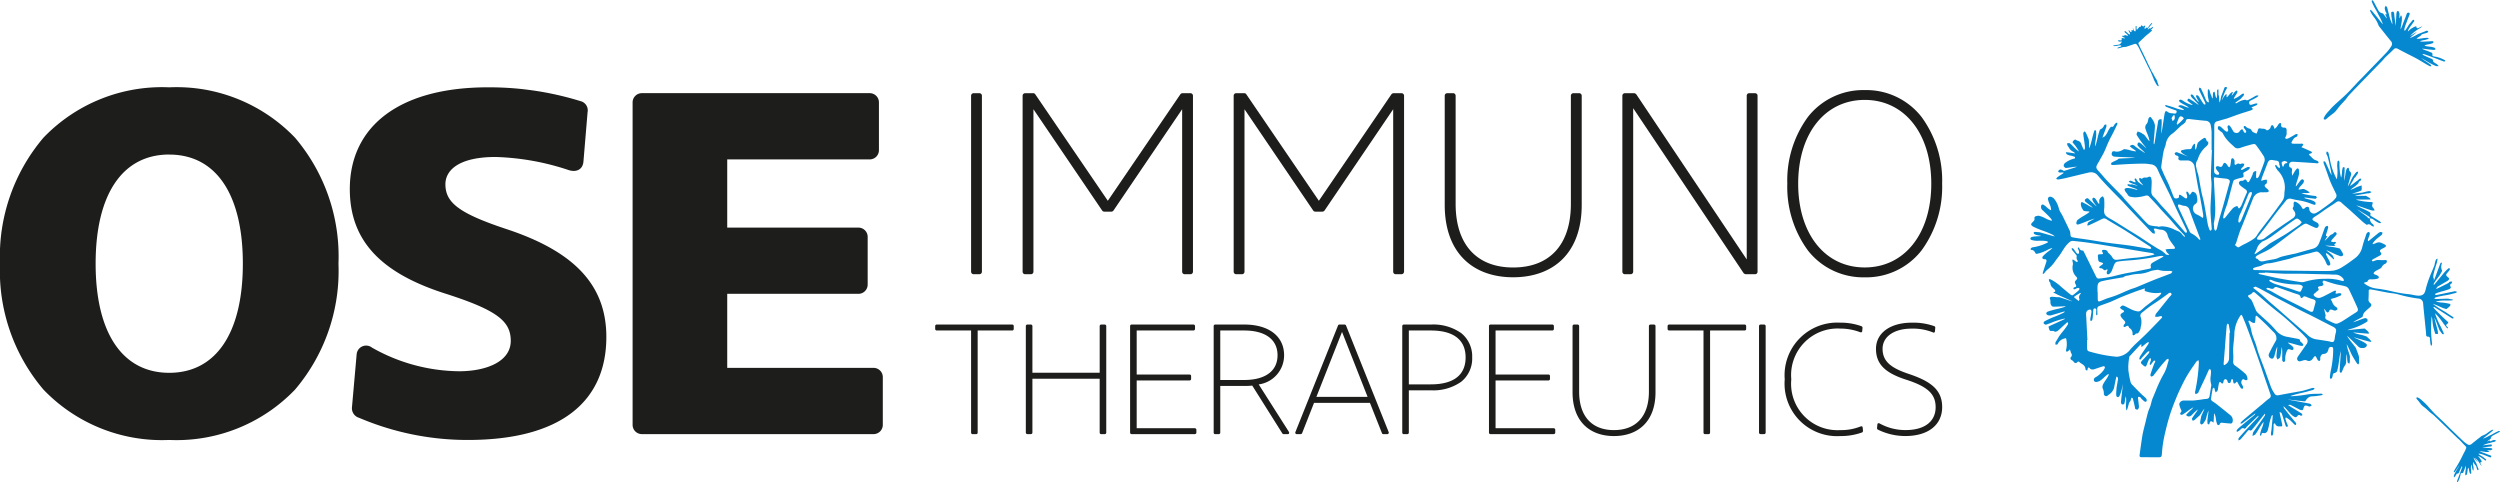 <svg id="Group_47" data-name="Group 47" xmlns="http://www.w3.org/2000/svg" xmlns:xlink="http://www.w3.org/1999/xlink" width="197" height="38" viewBox="0 0 197 38">
  <defs>
    <clipPath id="clip-path">
      <path id="Clip_2" data-name="Clip 2" d="M0,0H37V38H0Z" transform="translate(0)" fill="none"/>
    </clipPath>
  </defs>
  <g id="Group_46" data-name="Group 46">
    <g id="Group_3" data-name="Group 3" transform="translate(159.999)">
      <path id="Clip_2-2" data-name="Clip 2" d="M0,0H37V38H0Z" transform="translate(0)" fill="none"/>
      <g id="Group_3-2" data-name="Group 3" clip-path="url(#clip-path)">
        <path id="Fill_1" data-name="Fill 1" d="M33.638,38h0a.263.263,0,0,0-.012-.025c-.01-.019-.02-.038-.015-.051.038-.108.08-.216.12-.321.026-.069.052-.135.076-.2.047-.125.2-.54.219-.6a.073.073,0,0,0-.016-.044A.221.221,0,0,1,34,36.73c-.021.015-.208.438-.21.442-.024.09-.061.149-.167.15-.023,0-.047.037-.068.068l-.013.02a.6.6,0,0,0-.034.055.484.484,0,0,1-.041.064.611.611,0,0,1-.07.072l-.032.03c0-.018,0-.037,0-.055a.282.282,0,0,1,.009-.115,2.336,2.336,0,0,1,.1-.219c.018-.034.035-.068.052-.1l.291-.486a2.4,2.4,0,0,0-.193.267,2.447,2.447,0,0,1-.2.279.406.406,0,0,1-.049.018l-.013,0a.215.215,0,0,0,0-.025.072.072,0,0,1,0-.046c.048-.1.1-.189.144-.259s.073-.122.11-.183c.063-.1.126-.207.183-.314.081-.149.158-.3.233-.453.038-.077.076-.153.115-.228s.073-.142.11-.212L34.3,35.4c.069-.136.053-.173-.048-.274-.081-.081-.16-.166-.237-.247s-.126-.134-.19-.2a.987.987,0,0,0-.085-.076c-.023-.019-.046-.038-.068-.058l-.424-.411-.02-.019c-.246-.239-.49-.475-.735-.711s-.486-.47-.734-.7a1.265,1.265,0,0,0-.133-.106c-.037-.027-.076-.055-.111-.085-.061-.053-.12-.107-.178-.161s-.117-.108-.178-.161c-.046-.039-.094-.077-.141-.113s-.117-.091-.172-.14a.917.917,0,0,1-.111-.132l-.045-.06-.062-.079c-.025-.032-.048-.062-.073-.092s-.033-.038-.05-.057a1.068,1.068,0,0,1-.081-.1.1.1,0,0,1,0-.085c0-.011.032-.021.052-.021a.039.039,0,0,1,.016,0,1.033,1.033,0,0,1,.187.1,1.959,1.959,0,0,1,.178.147l.011.01.079.071c.082.073.164.148.239.227.1.1.19.207.282.309.117.13.237.264.362.392s.285.276.427.408c.076.071.153.141.228.213.05.047.1.1.149.146l.119.117L33,33.7l.253.243.239.231,0,0c.207.2.418.406.63.6a2.344,2.344,0,0,0,.325.243.229.229,0,0,0,.122.038A.265.265,0,0,0,34.744,35c.192-.158.391-.315.584-.466l.217-.171.006,0a.135.135,0,0,1,.047-.028,1.516,1.516,0,0,0,.457-.255,2.166,2.166,0,0,1,.307-.2.186.186,0,0,1,.07-.015l.033,0c-.006.01-.011.02-.016.03a.2.2,0,0,1-.043.064c-.043.038-.089.074-.133.109s-.09.072-.133.109l-.1.082c-.147.115-.363.284-.377.308a3.178,3.178,0,0,0,.489-.227l.072-.037c.083-.037.163-.082.24-.125.048-.027.095-.053.143-.078.1-.051.2-.1.3-.139a.063.063,0,0,1,.024,0,.236.236,0,0,1,.044.006l.032.005-.02.027a.176.176,0,0,1-.052.054c-.084.047-.169.092-.254.137s-.162.086-.241.13a.31.31,0,0,0-.168.234c0,.026-.1.094-.173.148-.058.041-.108.077-.1.085l0,0a1.24,1.24,0,0,0,.222-.089h.006s0,.019-.009.038a.221.221,0,0,0-.01.029l.023,0,.028,0a.076.076,0,0,0,.023,0,.161.161,0,0,0,.039-.023.152.152,0,0,1,.041-.023l.032-.011a.577.577,0,0,1,.162-.038.2.2,0,0,1,.093.034c.014.008.028.016.043.022-.012.009-.024.019-.035.029a.266.266,0,0,1-.078.053.581.581,0,0,1-.1.024.6.6,0,0,0-.1.023c-.017.006-.076.022-.15.043a2.356,2.356,0,0,0-.568.191s0,0,.013,0c.038,0,.157-.015.283-.032l.022,0c.144-.019.267-.034.321-.034.016,0,.025,0,.026,0,.033.054.042.087.032.111s-.042.04-.105.051a.861.861,0,0,1-.087.009.761.761,0,0,0-.1.011l-.137.017c-.222.026-.328.039-.332.044.024,0,.248.019.412.029l.165.011h.015a.965.965,0,0,1,.154.023c.024.007.058.039.058.059a.083.083,0,0,1-.056.059.148.148,0,0,0-.056.018.116.116,0,0,1-.05.016c-.074,0-.127-.005-.166-.005s-.079,0-.08.01.035.021.075.035.087.03.092.043c-.012.025-.047.041-.108.052l-.04,0h-.117c-.02,0-.117-.016-.219-.033l-.026,0a2.461,2.461,0,0,0-.258-.037h-.007a2.665,2.665,0,0,0,.376.156l.106.04c.112.051.227.093.364.14a.122.122,0,0,1,.075.055.076.076,0,0,1,0,.06.057.057,0,0,1-.055.045.183.183,0,0,1-.063-.017l-.014-.006c-.055-.02-.11-.042-.164-.064-.07-.028-.142-.057-.215-.081l-.048-.018a1.492,1.492,0,0,0-.38-.11c-.03,0-.048.007-.055.022s.1.084.235.168a1.418,1.418,0,0,1,.156.1,1.069,1.069,0,0,0,.111.095c.027.021.055.043.081.066a.09.09,0,0,1,.019.044.232.232,0,0,0,.006.023l-.026.011a.125.125,0,0,1-.045.014l-.01,0a.185.185,0,0,1-.051-.038.21.21,0,0,0-.045-.036c-.014-.007-.058-.039-.113-.078a1.564,1.564,0,0,0-.3-.189h-.007a.162.162,0,0,1-.041-.006l-.012,0,0,0s0,0,.007.008l.024.024c.058.06.28.338.253.416a.03.03,0,0,1-.027.02.085.085,0,0,0-.069.035.126.126,0,0,0,.016.1c.03.061.061.122.092.183l-.036-.036a.387.387,0,0,1-.085-.106,2.229,2.229,0,0,0-.421-.53s.013.026.112.186c.11.18.111.184.111.186a1.515,1.515,0,0,1-.175-.2,1.255,1.255,0,0,0-.16-.182,1.93,1.93,0,0,0,.175.374c.028.054.051.1.054.1.032.092.069.183.1.272l.041.1c0,.008.007.017.011.025a.133.133,0,0,1,.018.061.115.115,0,0,1-.024.054l-.014.023-.025-.014c-.019-.01-.038-.02-.043-.035-.018-.051-.034-.1-.049-.156s-.025-.086-.039-.128a.1.1,0,0,0-.029-.039l-.017-.018h0c-.016,0-.06-.063-.1-.128l-.011-.016a.494.494,0,0,0-.085-.112.894.894,0,0,0,.02.308.967.967,0,0,1,.022.305c-.01.028-.026.06-.041.062a.854.854,0,0,1-.074-.241l-.011-.044a.949.949,0,0,0-.055-.2,1.5,1.5,0,0,0-.008.516c0,.075.009.133.008.154,0,.044-.015.067-.041.067a.117.117,0,0,1-.06-.024,1.082,1.082,0,0,1-.069-.251.844.844,0,0,0-.055-.206h0c-.039,0-.055.126-.072.259a1.006,1.006,0,0,1-.057.277.172.172,0,0,1-.054.049.381.381,0,0,0-.031.023c0-.012-.01-.024-.015-.036a.193.193,0,0,1-.023-.073.5.5,0,0,1,.009-.086.435.435,0,0,0,.008-.1c0-.012.007-.072.017-.141a1.529,1.529,0,0,0,.028-.321,2,2,0,0,0-.112.265c-.033.086-.062.161-.071.173a.112.112,0,0,0-.014.043.094.094,0,0,1-.016.045.152.152,0,0,1-.084.053h-.007a.158.158,0,0,0-.046-.008c-.056,0-.069.049-.077.1a1.709,1.709,0,0,1-.2.572.133.133,0,0,1-.035.035L33.639,38ZM9.351,36.029c-.219,0-.4,0-.564,0-.091,0-.139-.013-.164-.042s-.028-.094-.016-.18c.021-.149.041-.3.061-.446.047-.349.1-.71.157-1.062.044-.25.108-.5.169-.742.026-.1.051-.2.076-.3l.046-.194c.047-.2.1-.408.155-.609a2.4,2.4,0,0,1,.1-.259c.03-.072.061-.146.086-.221s.046-.162.066-.242a2.216,2.216,0,0,1,.109-.356c.077-.176.151-.356.223-.531a10.382,10.382,0,0,1,.682-1.44A2.867,2.867,0,0,0,10.8,28.7c.028-.1.057-.2.089-.292a.159.159,0,0,0-.012-.092.426.426,0,0,1-.013-.045.428.428,0,0,1-.046.013.176.176,0,0,0-.089.04c-.125.136-.289.316-.444.506-.137.168-.272.342-.4.511l-.163.209a.277.277,0,0,0-.018.026.107.107,0,0,1-.038.043l-.019.009a.308.308,0,0,1-.112.041.041.041,0,0,1-.02,0,.166.166,0,0,1-.062-.147c.085-.272.183-.545.276-.8a1.186,1.186,0,0,1,.052-.116c.017-.035.035-.071.049-.107a.115.115,0,0,0-.007-.072s0-.007-.006-.007a.2.2,0,0,0-.043,0,.081.081,0,0,0-.055.016c-.043.048-.083.1-.122.15s-.057.075-.087.111a.312.312,0,0,1-.063.052l-.029.021c0-.012,0-.025-.007-.038a.2.2,0,0,1-.006-.086,1.3,1.3,0,0,1,.041-.124,1.035,1.035,0,0,0,.048-.152.229.229,0,0,0-.017-.109c-.005-.017-.011-.034-.014-.05l-.035.024a.191.191,0,0,0-.075.066,3.82,3.82,0,0,0-.175.41c-.045.126-.08.173-.131.173A.278.278,0,0,1,8.9,28.8c-.123-.1-.187-.159-.19-.222s.052-.132.179-.258.266-.281.432-.481a.272.272,0,0,0,.045-.115c0-.02.009-.039.015-.057l-.019.007-.037.011a.277.277,0,0,0-.117.054c-.092.091-.181.188-.267.282-.053.057-.105.115-.159.171a.377.377,0,0,0-.038.054c-.026.042-.053.085-.1.085a.111.111,0,0,1-.056-.018.015.015,0,0,1-.006-.01.454.454,0,0,1,.06-.225c.117-.183.24-.365.36-.541.093-.138.19-.28.283-.422A.311.311,0,0,0,9.318,27c0-.02.007-.04.012-.059l-.053.024a.544.544,0,0,0-.117.062c-.069.051-.137.107-.2.16-.048.039-.1.079-.146.117a.157.157,0,0,1-.05.023l-.027.01v-.02c0-.02,0-.041,0-.061s0-.044,0-.065,0-.047,0-.07l-.034.021a.339.339,0,0,0-.071.051q-.307.329-.611.659l-.147.159-.023.023a.18.18,0,0,0-.059.081,4.98,4.98,0,0,0-.069.528,3.137,3.137,0,0,0,0,.581,8.444,8.444,0,0,0,.164.876.588.588,0,0,0,.155.243c.2.208.408.425.688.7.056.056.117.109.176.16s.116.1.171.156a.3.3,0,0,1,.085.149.162.162,0,0,1-.041.139.078.078,0,0,1-.047.012.166.166,0,0,1-.091-.026,2.017,2.017,0,0,1-.211-.191L8.734,31.4a.363.363,0,0,1-.039-.048.2.2,0,0,0-.064-.066.15.15,0,0,0-.068-.014.3.3,0,0,0-.078.011c-.013,0-.01.08-.006.119.008.076.017.152.027.228.018.149.038.3.044.455a.275.275,0,0,1-.117.193.036.036,0,0,1-.021.005.308.308,0,0,1-.15-.067.134.134,0,0,1-.025-.088.376.376,0,0,0-.007-.055l-.014-.062c-.045-.194-.091-.394-.143-.589a.146.146,0,0,0-.053-.064.393.393,0,0,1-.032-.029.35.35,0,0,1-.024.03.153.153,0,0,0-.042.071.386.386,0,0,1-.119.259,1.2,1.2,0,0,0-.085.26c-.047.173-.106.387-.144.387a.012.012,0,0,1-.009,0,1.55,1.55,0,0,1-.031-.549,2.58,2.58,0,0,0-.011-.554,1.012,1.012,0,0,0-.071.307,1.3,1.3,0,0,1-.065.3.345.345,0,0,1-.127.033c-.072,0-.11-.052-.126-.175-.007-.05.146-1.355.154-1.422a.076.076,0,0,0,0-.011.6.6,0,0,0-.014.064c-.02.095-.056.271-.105.449-.091.336-.181.514-.26.514-.127,0-.148-.1-.152-.21a2.637,2.637,0,0,1,.012-.289c0-.038.006-.075.008-.113l0-.027c0-.035.005-.072.011-.106.013-.1.035-.212.052-.306a1.088,1.088,0,0,0,.028-.184s0,0-.006.007c.067-.2.032-.3,0-.335A.092.092,0,0,0,6.8,29.68a.037.037,0,0,0-.029.011c-.013.015-.107.487-.157.74-.016.079-.028.142-.03.149a.97.97,0,0,1-.412.521c-.038.03-.075.059-.111.089a.126.126,0,0,1-.082.028.21.21,0,0,1-.144-.064.166.166,0,0,1-.05-.12.953.953,0,0,0-.1-.451.3.3,0,0,1,0-.167c0-.025.008-.05.01-.073a2.746,2.746,0,0,1,.22-.37,2.64,2.64,0,0,0,.262-.45c0-.023-.013-.035-.032-.035-.067,0-.227.145-.381.286a1.806,1.806,0,0,1-.3.241.72.72,0,0,1-.274.083H5.181a.182.182,0,0,1-.169-.083.2.2,0,0,1,.027-.207l.007-.012a.09.09,0,0,1,.033-.04c.272-.121.764-.568.788-.811a.093.093,0,0,0-.03-.057.09.09,0,0,0-.051-.033c-.05,0-.407.122-.6.187l-.115.039a.613.613,0,0,1-.183.036.289.289,0,0,1-.226-.108.119.119,0,0,0-.078-.05c-.036,0-.063.043-.075.122a.388.388,0,0,1-.03.093c-.005.013-.011.026-.016.039a.535.535,0,0,0-.051-.035c-.037-.024-.076-.048-.076-.072,0-.263-.181-.371-.371-.487l-.014-.008a.438.438,0,0,1-.068-.056.191.191,0,0,0-.107-.067c-.031,0-.059.028-.089.057a.279.279,0,0,1-.08.061.081.081,0,0,1-.031.005.2.2,0,0,1-.109-.038.526.526,0,0,1-.077-.081.344.344,0,0,0-.11-.1.2.2,0,0,1-.125-.126.163.163,0,0,1,.046-.14.221.221,0,0,0,.005-.3.288.288,0,0,1-.026-.068l-.005-.017c-.014-.045-.028-.092-.041-.138l-.021-.07-.044.043a.844.844,0,0,1-.108.1.227.227,0,0,1-.1.036.021.021,0,0,1-.015,0,.163.163,0,0,1-.043-.129,1.8,1.8,0,0,0,.032-.8c-.015-.1-.026-.131-.063-.131a.318.318,0,0,0-.078.018l-.045.013a.748.748,0,0,0-.5.43c-.013.026-.061.036-.107.045a.56.56,0,0,0-.062.014.6.6,0,0,0-.008-.061.218.218,0,0,1,0-.125c.04-.079.087-.155.133-.229s.088-.141.126-.214a4.867,4.867,0,0,1,.292-.391,4.49,4.49,0,0,0,.441-.613.2.2,0,0,0-.044-.155c-.021,0-.333.29-.539.481-.092.086-.165.153-.176.162l-.005,0a.4.4,0,0,1-.228.114.229.229,0,0,1-.145-.06.039.039,0,0,0-.024-.006l-.029,0H1.768l-.02,0H1.735l-.065,0H1.664l-.06,0c-.042,0-.066-.006-.075-.021a.706.706,0,0,1-.089-.243c-.005-.023-.011-.045-.016-.067s.27-.138.65-.311c.312-.143.634-.29.637-.3a.017.017,0,0,0,0-.015c-.006-.007-.019-.011-.04-.011a6.21,6.21,0,0,0-1.072.343c-.132.05-.235.088-.27.1a.421.421,0,0,0-.041.014.213.213,0,0,1-.07.019l-.018,0a.3.3,0,0,1-.164-.105c-.017-.031.028-.124.069-.156a6.744,6.744,0,0,1,.812-.371,6.848,6.848,0,0,0,.734-.332.153.153,0,0,0,.038-.052c.005-.009.01-.019.016-.028-.029,0-.2.048-.575.162l-.035.01c-.264.078-.513.152-.532.152a.746.746,0,0,0-.076-.008.345.345,0,0,1-.138-.028c-.068-.039-.1-.084-.1-.131s.036-.1.106-.138a6.829,6.829,0,0,1,.743-.209,6.813,6.813,0,0,0,.679-.189s.007-.006.007-.008-.034-.011-.1-.011-.189,0-.308.01H2.338c-.137.006-.281.012-.4.012a.555.555,0,0,1-.23-.024.449.449,0,0,1-.132-.363.608.608,0,0,0-.053-.266.041.041,0,0,1,0-.03A.166.166,0,0,1,1.6,23.4a.427.427,0,0,1,.113-.012c.07,0,.153.009.226.016a2.248,2.248,0,0,0,.226.017.447.447,0,0,0,.083-.006c.029,0,.307.093.531.167.275.092.5.168.522.168-.016-.018-.44-.207-.78-.358-.222-.1-.414-.184-.426-.193a.911.911,0,0,0-.114-.061l-.045-.022a.519.519,0,0,0-.052-.021c-.038-.014-.076-.028-.076-.045s.04-.035.119-.055c0,0,.008-.006.012-.015a.162.162,0,0,0,.006-.108.314.314,0,0,0-.075-.082.614.614,0,0,1-.048-.045c-.02-.022-.041-.043-.062-.064a.469.469,0,0,1-.186-.342.174.174,0,0,0-.05-.1.321.321,0,0,1-.047-.073.455.455,0,0,1-.021-.119c0-.02,0-.039-.006-.058L1.507,22a.34.34,0,0,1,.1.022,3.914,3.914,0,0,1,.829.592c.075.064.152.13.229.193l.156.13c.118.1.239.2.363.295a.218.218,0,0,0,.118.037.072.072,0,0,0,.042-.01,6.058,6.058,0,0,0,.481-.4.136.136,0,0,0,.029-.131.143.143,0,0,0-.1-.04.1.1,0,0,0-.029,0,.79.79,0,0,0-.139.06,1.054,1.054,0,0,1-.105.049l-.016,0a.175.175,0,0,1-.053-.013l-.031-.01c0-.012.006-.025.009-.038a.165.165,0,0,1,.028-.076.132.132,0,0,1,.068-.028l.035-.009a.114.114,0,0,0,.078-.058.142.142,0,0,0-.019-.118l0-.007c-.112-.22-.114-.225.055-.409.074-.083.054-.128-.005-.206a1.007,1.007,0,0,1-.29-.959.444.444,0,0,0-.012-.214,1.038,1.038,0,0,1-.02-.113.241.241,0,0,1,0-.057c0-.009,0-.018,0-.026l.028,0a.118.118,0,0,1,.055.012c.033.023.066.048.1.073s.078.061.12.088a.105.105,0,0,0,.056.01h.045a.309.309,0,0,1,.005-.034c.005-.026.01-.053,0-.068a.384.384,0,0,1-.07-.338.141.141,0,0,0-.035-.1c-.046-.058-.094-.115-.142-.172-.063-.076-.129-.154-.19-.234a.193.193,0,0,1-.023-.1.493.493,0,0,0-.005-.051l.044.016a.2.2,0,0,1,.092.048c.046.056.089.117.131.176s.079.112.122.166a.225.225,0,0,0,.084.053l.041.02c.007-.013.016-.026.025-.039a.19.19,0,0,0,.043-.091.512.512,0,0,0-.039-.175l0-.01a.394.394,0,0,0-.031-.063.344.344,0,0,1-.034-.073.083.083,0,0,1,.04-.069h.007a.084.084,0,0,1,.06.035.267.267,0,0,0,.272.205h.01c.027,0,.061.044.076.073q.283.569.563,1.14l.394.8c.078.157.107.193.217.193.033,0,.074,0,.125-.008l.027,0a8.874,8.874,0,0,0,1.322-.249c.3-.072.609-.147.919-.2.4-.066.813-.151,1.208-.233l.349-.072c.187-.039.186-.045.161-.209l-.005-.035a.262.262,0,0,1,.107-.215c.187-.115.383-.221.573-.324l.224-.122a.826.826,0,0,0,.085-.057l.034-.024-.051-.015a.326.326,0,0,0-.1-.021h-.011a3.3,3.3,0,0,0-.377.059,17.184,17.184,0,0,1-2.309.308,7.759,7.759,0,0,0-.824.093.336.336,0,0,0-.2.177A3.051,3.051,0,0,0,6.5,21.1c-.032.089-.066.181-.106.268a.683.683,0,0,1-.191.229.114.114,0,0,1-.07.018.157.157,0,0,1-.091-.024c-.031-.027-.029-.1-.027-.16a.133.133,0,0,1,.023-.057.2.2,0,0,0,.021-.045.346.346,0,0,0,.01-.074c0-.01,0-.021,0-.031l-.029.005a.141.141,0,0,0-.064.019.2.2,0,0,1-.115.048.172.172,0,0,1-.13-.083.326.326,0,0,0-.186-.076l-.023,0c-.058-.012-.092-.031-.1-.058s.008-.054.044-.089a.726.726,0,0,1,.111-.081.958.958,0,0,0,.087-.061.231.231,0,0,0,.049-.067c.006-.011.013-.023.02-.033l-.03-.02a.206.206,0,0,0-.062-.034c-.286-.073-.286-.073-.317-.381-.013-.134-.02-.2.01-.236s.1-.038.23-.044c.084,0,.13-.006.145-.029s0-.069-.042-.155c-.027-.061-.032-.1-.016-.123s.054-.035.124-.035h.009c.153,0,.254.029.316.176a.339.339,0,0,0,.1.115.706.706,0,0,1,.066.061l.039.042a.8.8,0,0,1,.128.161c.089.165.177.226.323.226a.606.606,0,0,0,.066,0c.173-.019.348-.041.517-.062.268-.034.544-.069.816-.092A10.291,10.291,0,0,0,9.626,20.1a.561.561,0,0,0,.107-.042l.047-.021c-.017-.009-.034-.02-.051-.031a.343.343,0,0,0-.114-.055c-.135-.026-.272-.046-.405-.067l-.236-.037-.9-.151-.041-.007-1.38-.23-.437-.072c-.486-.081-.988-.164-1.483-.237-.4-.059-.824-.11-1.38-.167H3.323a.356.356,0,0,0-.218.074,2.47,2.47,0,0,0-.38.407c-.079.11-.152.227-.223.34a4.4,4.4,0,0,1-.31.453c-.077.1-.151.2-.223.294a2.924,2.924,0,0,1-.636.7.877.877,0,0,0-.173.184c-.03.039-.061.079-.095.115a.138.138,0,0,1-.059.03l-.031.011c0-.01,0-.02,0-.03a.148.148,0,0,1,0-.071c.049-.155.1-.309.149-.463.044-.134.088-.268.13-.4a.168.168,0,0,0-.008-.149.151.151,0,0,0-.123-.055c-.07,0-.135-.009-.164-.048a.173.173,0,0,1-.005-.147,2.686,2.686,0,0,1,.491-.441,1.771,1.771,0,0,0,.29-.252l0,0H1.718a3.22,3.22,0,0,0-.4.167,2.9,2.9,0,0,1-.816.3c-.05,0-.083-.014-.1-.041-.069-.13-.134-.253-.319-.267-.036,0-.059-.017-.067-.039a.114.114,0,0,1,.045-.108.217.217,0,0,1,.116-.06,3.622,3.622,0,0,0,1.191-.382.044.044,0,0,0,.008-.037c-.025-.09-.366-.1-.7-.1a1.5,1.5,0,0,1-.637-.076c-.045-.051-.06-.1-.044-.132.049-.116.393-.133.62-.144a1.422,1.422,0,0,0,.192-.016c.016,0,.024-.008.024-.011s-.047-.015-.111-.025c-.153-.024-.41-.063-.455-.174a.082.082,0,0,1,0-.078.129.129,0,0,1,.106-.037.4.4,0,0,1,.05,0c.084.01.184.02.287.023.008,0,.15.041.329.092.353.1.835.239.881.239a1.607,1.607,0,0,0-.18-.138,6.959,6.959,0,0,0-.727-.3,6.833,6.833,0,0,1-.807-.339c-.092-.064-.145-.112-.149-.163s.044-.109.133-.2.171-.164.121-.31c-.01-.03.043-.111.085-.128A.782.782,0,0,1,.641,17h.01a1.946,1.946,0,0,1,.511.195l.023.011a1.881,1.881,0,0,0,.47.184c.019,0,.03-.005.034-.016.026-.066-.225-.339-.788-.86a.334.334,0,0,1-.062-.25c0-.073.041-.148.122-.148a.168.168,0,0,1,.059.012,1.6,1.6,0,0,1,.251.192,1.266,1.266,0,0,0,.341.245.015.015,0,0,0,.015-.008,1.04,1.04,0,0,0-.12-.467c-.075-.2-.153-.4-.12-.471a.182.182,0,0,1,.163-.123.212.212,0,0,1,.074.015.485.485,0,0,1,.226.137,1.865,1.865,0,0,1,.381.75,1.3,1.3,0,0,0,.182.4c.038.063.076.128.109.194l.056.115c.175.358.355.727.527,1.092a.515.515,0,0,1,.035.166c0,.018,0,.036.006.053l0,.015c.028.23.029.244.27.286s.507.08.754.114c.155.022.31.043.464.067.188.029.376.06.565.091.28.046.569.094.853.134s.567.074.844.107c.242.029.491.058.735.091.279.038.561.085.834.131l.206.035c.115.019.23.04.345.061s.255.047.383.067h.014a.236.236,0,0,0,.07-.016l.037-.011-.011-.039a.185.185,0,0,0-.032-.078.393.393,0,0,0-.091-.069l-.035-.022-.562-.367c-.4-.261-.811-.531-1.222-.789-.31-.2-.631-.385-.942-.569q-.237-.14-.473-.281c-.034-.02-.067-.042-.1-.064l-.069-.045a.321.321,0,0,0-.175-.057.355.355,0,0,0-.161.043c-.354.181-.722.352-1.047.5a.164.164,0,0,1-.066.011H4.46l.015-.035a.818.818,0,0,0,.031-.076.49.49,0,0,0,.015-.068c0-.012,0-.024.007-.035a2.058,2.058,0,0,1,.331-.211,1.945,1.945,0,0,0,.186-.114,7.111,7.111,0,0,0-.68.246c-.242.095-.471.184-.564.208a.361.361,0,0,1-.085.013.092.092,0,0,1-.074-.027.176.176,0,0,1-.018-.139.371.371,0,0,1,.09-.193,3.493,3.493,0,0,1,.486-.325,3.636,3.636,0,0,0,.431-.284c.016-.015.022-.027.018-.036-.009-.025-.079-.029-.169-.034-.131-.008-.294-.018-.335-.1-.015-.029-.031-.058-.047-.087a.707.707,0,0,1-.125-.411c.008-.09.031-.127.08-.127a.234.234,0,0,1,.092.027.151.151,0,0,1,.032.022.1.1,0,0,0,.043.025,3.354,3.354,0,0,1,.307.163,3.263,3.263,0,0,0,.394.206,3.521,3.521,0,0,0-.363-.3c-.115-.09-.214-.167-.226-.182a.164.164,0,0,1-.046-.123.134.134,0,0,1,.064-.087.255.255,0,0,1,.136-.06.131.131,0,0,1,.1.056c.03.037.579.552.608.575a.04.04,0,0,0,.015.009.484.484,0,0,0-.079-.118c-.1-.133-.264-.355-.253-.436s.04-.126.091-.126a.265.265,0,0,1,.11.037,1.427,1.427,0,0,1,.175.25,1.544,1.544,0,0,0,.125.185.039.039,0,0,0,.023.011.013.013,0,0,0,.01,0,.292.292,0,0,0,.012-.141.42.42,0,0,1,.031-.233.37.37,0,0,0,.033-.05.285.285,0,0,1,.043-.06,1.111,1.111,0,0,1,.114-.09l.039-.029a.741.741,0,0,0,.047.061.287.287,0,0,1,.077.135c.015.153.017.309.018.461,0,.055,0,.11,0,.165a.19.19,0,0,1-.005.044c0,.008,0,.015,0,.023-.062.542.03.648.486.9.323.18.64.382.948.576.134.085.268.169.4.253l.277.169c.2.121.4.245.6.371.174.112.349.228.518.341.3.2.608.4.92.592.051.031.1.06.154.089a1.842,1.842,0,0,1,.531.392.142.142,0,0,0,.082.036c.056.01.113.018.169.025l.037,0-.033-.04c-.03-.036-.061-.074-.093-.109a.142.142,0,0,0-.032-.025.1.1,0,0,1-.036-.032c-.028-.052-.052-.107-.075-.16l-.031-.071.072-.012a1.315,1.315,0,0,1,.155-.022c.069,0,.139-.006.207-.007s.16,0,.24-.01a.071.071,0,0,0,.064-.037c.016-.036,0-.092-.046-.154l-.087-.118c-.1-.132-.2-.268-.287-.408a1.656,1.656,0,0,1-.151-.343.548.548,0,0,0-.566-.446,1.411,1.411,0,0,1-.217-.046c-.049-.013-.1-.026-.149-.036a.327.327,0,0,0-.056,0l-.057,0-.047,0,.005.021a1.139,1.139,0,0,0,.031.115.078.078,0,0,0,.02.026.056.056,0,0,1,.019.028c.005.048.007.1.009.144,0,.022,0,.042,0,.062a.6.6,0,0,0-.067-.011.217.217,0,0,1-.126-.04c-.188-.189-.374-.386-.553-.577l-.229-.242-.48-.5c-.187-.2-.371-.388-.554-.581-.079-.083-.156-.167-.233-.252-.1-.106-.2-.216-.3-.321-.168-.174-.34-.349-.507-.518-.219-.222-.446-.453-.665-.683-.267-.28-.53-.57-.781-.862a.662.662,0,0,0-.523-.251.9.9,0,0,0-.205.025c-.32.075-.644.153-.957.229-.28.068-.555.134-.831.2-.207.048-.4.085-.588.113H2.187a.352.352,0,0,1-.106-.024c-.02-.007-.039-.013-.059-.018.011-.014.021-.03.03-.045a.338.338,0,0,1,.078-.095c.093-.067.191-.131.286-.192l.171-.113a.073.073,0,0,0,.022-.033.18.18,0,0,1,.009-.018L2.6,13.6a.134.134,0,0,0-.042-.009l-.09,0c-.044,0-.09.006-.134.006a.154.154,0,0,1-.126-.048.089.089,0,0,1-.009-.083.225.225,0,0,1,.159-.11l.021,0A.373.373,0,0,1,2.5,13.4l.044.017a.175.175,0,0,1,.042.026.1.1,0,0,0,.049.026h0c.065-.011.435-.131.705-.219.153-.05.273-.089.307-.1-.007-.006-.024-.01-.055-.01a3.306,3.306,0,0,0-.4.05l-.029,0a3.21,3.21,0,0,1-.359.046.085.085,0,0,1-.04-.006c-.167-.113-.181-.172-.081-.35a1.893,1.893,0,0,1,.8-.39c.007,0,.015-.013.022-.03a.108.108,0,0,0,.007-.074c-.027-.048-.182-.085-.331-.121a.781.781,0,0,1-.329-.119c-.026-.042-.07-.125-.054-.143S2.824,12,2.852,12a2.8,2.8,0,0,1,.344.042l.1.016c.089.015.16.027.179.027s.033,0,.035-.012-.063-.063-.142-.114a.9.9,0,0,1-.278-.228A1.407,1.407,0,0,0,3,11.583a1.421,1.421,0,0,1-.088-.141.238.238,0,0,1-.015-.109c0-.017,0-.034,0-.05l.045,0a.741.741,0,0,1,.075-.005.27.27,0,0,1,.041,0,.148.148,0,0,1,.063.033.311.311,0,0,0,.033.023c.053.048.129.122.2.193a2.914,2.914,0,0,0,.465.41.006.006,0,0,0,.006,0,3.332,3.332,0,0,0-.491-.694c-.039-.05.032-.132.075-.181A.226.226,0,0,1,3.541,11a.027.027,0,0,1,.017,0,.572.572,0,0,0,.174.092.382.382,0,0,1,.244.188c0,.011.016.039.032.077a2.77,2.77,0,0,0,.223.475c.007-.021.017-.042.026-.062a.34.34,0,0,0,.04-.133,5.729,5.729,0,0,0-.069-.582c-.028-.189-.054-.367-.058-.458a.3.3,0,0,0-.006-.04.146.146,0,0,1,0-.07.514.514,0,0,1,.057-.1l.027-.042c.013.012.028.023.042.034a.245.245,0,0,1,.076.079c.044.091.084.185.123.276.03.071.061.144.093.214a1.627,1.627,0,0,1,.031.43c0,.149,0,.278.022.278,0,0,.009-.006.015-.017a5.544,5.544,0,0,0,.207-.713c.058-.227.112-.442.145-.523a.134.134,0,0,0,.007-.031.106.106,0,0,1,.009-.035.8.8,0,0,1,.05-.074l.021-.028.029.029a.246.246,0,0,1,.053.062,2.466,2.466,0,0,1-.036.729,1.737,1.737,0,0,0-.031.458l.005,0s.009,0,.015-.012.072-.249.137-.515a5.9,5.9,0,0,1,.217-.778.567.567,0,0,0,.334-.338c.009-.026.057-.04.1-.054a.615.615,0,0,0,.059-.02c0,.016,0,.033.007.049a.49.49,0,0,1,.009.115c0,.038-.1.307-.191.544-.064.173-.118.32-.124.348l.058-.036a1.1,1.1,0,0,1,.137-.078,1.84,1.84,0,0,0,.225-.359,1.588,1.588,0,0,1,.26-.4A.248.248,0,0,0,6.435,10c.071,0,.107-.052.147-.12A.769.769,0,0,1,6.725,9.7.169.169,0,0,1,6.8,9.673l.038-.01a.393.393,0,0,0,.008.039.139.139,0,0,1,0,.083c-.045.1-.1.205-.144.3l-.069.141c-.076.16-.159.319-.238.473a8.663,8.663,0,0,0-.435.931,5.663,5.663,0,0,1-.382.774c-.059.106-.12.215-.177.324a.482.482,0,0,1-.029.046l-.019.029c-.227.384-.222.426.081.752.1.108.2.221.294.331.11.127.223.257.34.38.219.23.445.46.664.682.159.162.316.321.472.482a2.081,2.081,0,0,1,.135.162c.039.05.078.1.121.147.333.365.689.752,1.091,1.184l.156.169c.18.2.366.4.563.581a.609.609,0,0,0,.294.111l.054.011a2.083,2.083,0,0,0,.259.033c.046,0,.093.008.139.014a.216.216,0,0,1,.044.013.164.164,0,0,0,.052.013h.012a1.27,1.27,0,0,1,.286-.033,2.441,2.441,0,0,1,.966.272c.1.043.2.088.3.128a.767.767,0,0,1,.276.24,1.85,1.85,0,0,0,.125.137.309.309,0,0,0,.063.044l.031.019-.006-.041a.143.143,0,0,0-.023-.079c-.116-.129-.235-.258-.351-.383s-.22-.238-.328-.358c-.085-.095-.17-.193-.251-.288s-.173-.2-.262-.3c-.107-.118-.219-.235-.327-.349-.092-.1-.187-.2-.279-.3-.071-.077-.141-.158-.208-.236s-.13-.151-.2-.224c-.159-.174-.324-.348-.483-.516l-.109-.116a.23.23,0,0,0-.178-.08.59.59,0,0,0-.148.025,2.974,2.974,0,0,1-.75.119,1.574,1.574,0,0,1-.374-.043.319.319,0,0,1-.239-.179.722.722,0,0,0-.1-.138.878.878,0,0,1-.084-.116c-.034-.059-.069-.166-.045-.191a.35.35,0,0,1,.211-.069h.019a1.178,1.178,0,0,1,.165.016c.039.006.079.011.119.014.009,0,.07.017.146.037.135.035.32.083.352.083a.06.06,0,0,0-.013-.018.16.16,0,0,0-.042-.038c-.038-.018-.16-.062-.288-.109-.161-.059-.344-.125-.391-.15a.163.163,0,0,1-.052-.058c-.007-.012-.015-.023-.023-.033l.031-.017a.134.134,0,0,1,.062-.025.363.363,0,0,1,.081.014.416.416,0,0,0,.072.014H7.9a.177.177,0,0,0,.057-.014l.032-.01a3.932,3.932,0,0,0,.463.122s.006,0,.006,0a2.376,2.376,0,0,0-.344-.146c-.088-.034-.163-.063-.169-.068a.128.128,0,0,0-.053-.022.156.156,0,0,1-.049-.018.411.411,0,0,1-.066-.06L7.74,14.3a.519.519,0,0,0,.048-.026.21.21,0,0,1,.091-.037h.012a.782.782,0,0,1,.16.062c.035.017.071.034.108.047a.35.35,0,0,0,.1.013l.04,0-.013-.033c-.011-.027-.021-.054-.034-.081a.31.31,0,0,0-.019-.036.149.149,0,0,1-.026-.065.129.129,0,0,1,.024-.065c.005-.009.011-.019.015-.028l.029.014a.134.134,0,0,1,.055.036c.022.03.043.063.063.095a.979.979,0,0,0,.1.14,2.684,2.684,0,0,0,.391.275,1.328,1.328,0,0,0-.148-.191,1.336,1.336,0,0,1-.131-.167.392.392,0,0,0-.017-.047.2.2,0,0,1-.021-.079c0-.047.013-.1.062-.1a.135.135,0,0,1,.064.021l.036.022a.418.418,0,0,0,.053.031.305.305,0,0,1,.287-.108.4.4,0,0,0,.21-.038.2.2,0,0,1,.1-.034A.125.125,0,0,1,9.5,14a.955.955,0,0,1,.054.342c0,.131-.008.263-.014.391s-.014.26-.014.391a.538.538,0,0,0,.2.4,4.022,4.022,0,0,1,.332.371c.058.071.118.144.18.213.08.091.164.181.246.268s.148.158.22.239c.31.346.58.65.825.93.11.126.219.252.329.379s.219.254.328.379a.128.128,0,0,0,.086.038c.022,0,.048-.042.052-.068a.194.194,0,0,0-.01-.107c-.155-.328-.315-.661-.454-.948l-.132-.271,0-.008c-.084-.173-.171-.351-.254-.527-.063-.136-.125-.274-.187-.411-.09-.2-.182-.4-.278-.6-.146-.3-.3-.612-.446-.909q-.142-.286-.283-.572c-.061-.124-.119-.253-.176-.377l-.088-.191a.614.614,0,0,0-.5-.4l-.15-.019a3.2,3.2,0,0,0-.421-.038H8.938c-.392,0-.813.015-1.325.039-.2.01-.405.024-.6.037-.176.012-.357.025-.535.034a.2.2,0,0,1-.1-.038.5.5,0,0,0-.046-.026.514.514,0,0,0,.023-.048.181.181,0,0,1,.059-.087c.085-.049.176-.091.263-.133.06-.028.118-.056.176-.086a.264.264,0,0,0,.065-.053l.028-.026c.007-.014.346-.029.79-.047.312-.013.489-.02.494-.026-.049-.02-.486-.038-.91-.056-.352-.014-.684-.028-.726-.041-.151-.046-.21-.126-.188-.252s.069-.169.161-.169a.37.37,0,0,1,.1.015.579.579,0,0,0,.152.021A.963.963,0,0,0,7.29,11.8l.068-.038a.118.118,0,0,1,.055-.01,2.313,2.313,0,0,1,.43.086,2.353,2.353,0,0,0,.43.086.12.12,0,0,0,.051-.008c0-.021-.12-.107-.239-.19a1.3,1.3,0,0,1-.254-.2.267.267,0,0,1,.2-.109.336.336,0,0,1,.226.122c.024.025.713.5.756.51h.005c.01-.017-.115-.132-.247-.252a2.63,2.63,0,0,1-.3-.3.181.181,0,0,1,.05-.269.031.031,0,0,1,.02-.006c.05,0,.159.074.331.228.058.051.114.1.158.144a.869.869,0,0,0,.1.084s0,0-.005-.011c-.017-.024-.064-.084-.129-.167a6.9,6.9,0,0,1-.633-.885.314.314,0,0,1,.046-.175c.012-.027.025-.055.034-.081l.078.026a1.38,1.38,0,0,1,.178.067.788.788,0,0,1,.127.084l.058.042a.013.013,0,0,1,.012-.006c.039,0,.142.133.244.269l.012.016c.1.131.191.254.223.254a.009.009,0,0,0,.009-.007,3.241,3.241,0,0,0-.207-.639,3.586,3.586,0,0,1-.129-.371.426.426,0,0,1,.12-.346.428.428,0,0,0,.079-.178l.013-.045a.7.7,0,0,0,.02-.089.465.465,0,0,1,.035-.126.211.211,0,0,1,.13-.1c.025,0,.061.051.088.088l.011.015.033.045a1.228,1.228,0,0,1,.132.208,1.123,1.123,0,0,1,.1.311c.011.074-.024.472-.055.823-.025.28-.048.544-.044.6a.1.1,0,0,0,.027.049c.006.008.012.015.017.023.02-.019.124-.69.168-.977.011-.068.017-.112.018-.117.029-.154.055-.311.08-.463V9.816l.028-.17c.037-.222.037-.222.265-.26l.015,0a2.5,2.5,0,0,1,0,.564c0,.065-.005.131-.008.193-.009.2-.016.365-.01.372.034-.073.108-.568.174-1,.045-.3.083-.556.1-.608.032-.109.061-.151.107-.151a.247.247,0,0,1,.134.07.534.534,0,0,0,.213.089.747.747,0,0,0,.13.014.718.718,0,0,1,.134.015.305.305,0,0,0,.07.009.141.141,0,0,0,.146-.136c.017-.1-.05-.118-.121-.139l-.032-.01c-.251-.085-.5-.183-.687-.259-.021-.009-.036-.036-.049-.062A.361.361,0,0,0,10.6,8.3l.035-.006a.235.235,0,0,1,.047-.007l.019,0,.069.02c.189.054.384.109.571.176l.025.009a2.883,2.883,0,0,0,.659.177c.041,0,.067-.008.078-.024a.964.964,0,0,0-.251-.154,1.016,1.016,0,0,1-.211-.124.264.264,0,0,1,.191-.075.448.448,0,0,1,.112.016c.01,0,.066.024.137.051a4.054,4.054,0,0,0,.4.141l-.02-.026a.394.394,0,0,0-.049-.053,3,3,0,0,0-.289-.171,2.782,2.782,0,0,1-.366-.221.189.189,0,0,1-.036-.091c0-.016-.007-.032-.012-.047.016,0,.033-.01.049-.016a.27.27,0,0,1,.085-.022.071.071,0,0,1,.021,0,.807.807,0,0,1,.211.124,2.354,2.354,0,0,0,.676.3.036.036,0,0,0,.026-.007c0-.02-.076-.077-.164-.144-.113-.086-.253-.192-.244-.224.022-.086.053-.124.1-.124a.216.216,0,0,1,.1.04l.062.039c.055.035.11.07.167.1.015.008.079.053.152.105a3.2,3.2,0,0,0,.313.209,2.825,2.825,0,0,0-.276-.309c-.051-.054-.091-.1-.1-.107a.645.645,0,0,0-.082-.08.562.562,0,0,1-.091-.093c-.048-.067-.105-.173-.083-.2a.09.09,0,0,1,.072-.04.209.209,0,0,1,.134.082c.031.069.36.517.431.517h0a.967.967,0,0,0-.1-.206.943.943,0,0,1-.131-.292.138.138,0,0,1,.088-.037.171.171,0,0,1,.125.073c.024.029.091.138.163.253a3.52,3.52,0,0,0,.252.382.132.132,0,0,0,.08.017l.04,0,0-.024V8.2a.148.148,0,0,0,0-.071c-.042-.1-.153-.33-.261-.55-.094-.191-.182-.371-.22-.46a.262.262,0,0,0-.013-.027.1.1,0,0,1-.018-.056.454.454,0,0,1,.027-.093c.005-.014.011-.028.015-.043a.4.4,0,0,0,.039.016c.03.011.06.022.072.043.04.074.076.153.111.228.026.057.053.116.082.173.016.032.048.111.084.2a2.965,2.965,0,0,0,.193.431.255.255,0,0,0,.108.061c.019.007.038.014.055.022a1.919,1.919,0,0,0-.048-.336,2.1,2.1,0,0,1-.036-.222c0-.069,0-.14,0-.208s0-.13,0-.2a.118.118,0,0,1,.03-.059.313.313,0,0,0,.019-.028l.022.022A.185.185,0,0,1,14.1,7.1a1.342,1.342,0,0,1,.053.17.944.944,0,0,0,.092.252.6.6,0,0,1,.036.1c.022.066.046.141.063.141s.03-.176.034-.292c0-.042,0-.076,0-.094.005-.071.058-.148.1-.148.022,0,.038.021.046.061.06.3.106.446.138.446a.013.013,0,0,0,.009,0,1.783,1.783,0,0,0,.036-.546V7.18a.169.169,0,0,1,.013-.081.182.182,0,0,1,.05-.05L14.8,7.03c0,.009,0,.018.006.027a.223.223,0,0,1,.01.055c0,.044,0,.088,0,.131,0,.059,0,.119,0,.179a.281.281,0,0,0,.034.13,1.256,1.256,0,0,1,.023.235,1.176,1.176,0,0,0,.035.3A2.123,2.123,0,0,0,15,7.733c.019-.084.034-.157.041-.172.047-.115.092-.233.135-.348.028-.074.055-.145.082-.216,0-.01.007-.021.01-.032a.162.162,0,0,1,.044-.085.181.181,0,0,1,.1-.026.21.21,0,0,1,.041,0s0,0,.007.007a.175.175,0,0,1,.013.109.546.546,0,0,1-.063.112c-.013.02-.027.039-.038.06-.034.058-.281.679-.29.73,0,.006,0,.009,0,.01a.406.406,0,0,0,.066-.1,1.17,1.17,0,0,1,.272-.369l.01,0a.015.015,0,0,1,.011,0,.234.234,0,0,1,.015.122v.005a.248.248,0,0,0,.012.118.011.011,0,0,0,.008,0,.02.02,0,0,0,.011,0,.938.938,0,0,0,.135-.145c.1-.116.216-.26.3-.26a.065.065,0,0,1,.029.007c.008,0-.016.063-.051.146a.5.5,0,0,0-.049.136.914.914,0,0,0,.163-.188,1.11,1.11,0,0,1,.13-.157.392.392,0,0,0,.048-.03.144.144,0,0,1,.067-.033c.028,0,.045.037.051.117a.864.864,0,0,1-.132.242c-.078.122-.159.248-.148.285a.014.014,0,0,0,.007.009.033.033,0,0,0,.014,0,2.218,2.218,0,0,0,.549-.327l.092-.064a.181.181,0,0,1,.091-.017l.043,0a.417.417,0,0,0,0,.048.166.166,0,0,1-.019.089c-.041.054-.088.1-.133.154s-.069.074-.1.113c-.011.012-.088.067-.177.131a2.482,2.482,0,0,0-.274.207.455.455,0,0,1,.048.005.392.392,0,0,0,.054.006.059.059,0,0,0,.038-.01,1.413,1.413,0,0,1,.643-.262.149.149,0,0,1,.107.033.056.056,0,0,0,.04.011.311.311,0,0,0,.123-.032c.114-.058.227-.123.337-.185l.172-.1.015-.009a.38.38,0,0,1,.106-.049.374.374,0,0,1,.075-.006h.089a.5.5,0,0,0-.027.042.205.205,0,0,1-.062.075,5.334,5.334,0,0,1-.507.273c-.079.036-.139.071-.139.174a.192.192,0,0,0,.04.14.115.115,0,0,0,.086.031.3.3,0,0,0,.068-.009c.059-.014.119-.034.176-.052s.111-.036.168-.05l.02,0a.245.245,0,0,1,.062.012l.036.009a.346.346,0,0,0-.013.038c-.009.028-.018.058-.037.067-.07.037-.145.067-.217.1l-.11.046-.032.011c-.025.007-.052.015-.054.031s.014.035.051.061a.078.078,0,0,1,.041.063c0,.025-.023.05-.065.074a.472.472,0,0,1-.082.037l-.353.113c-.219.069-.445.141-.667.216-.138.047-.276.1-.41.148s-.273.1-.41.148c-.091.031-.186.057-.278.081l-.153.042-.133.041c-.075.024-.152.049-.23.067-.178.041-.254.149-.254.362,0,.471,0,.95-.007,1.412q0,.449-.006.9c0,.39,0,.815,0,1.3a.29.29,0,0,0,.281.244.186.186,0,0,0,.08-.017.09.09,0,0,0,.032-.053.1.1,0,0,0,0-.071,1.135,1.135,0,0,0-.1-.135,1.179,1.179,0,0,1-.1-.13c-.039-.064-.071-.151-.049-.19a.144.144,0,0,1,.134-.081.251.251,0,0,1,.1.023.356.356,0,0,0,.138.036c.075,0,.124-.046.175-.164s.088-.153.138-.153.085.028.148.092a.508.508,0,0,1,.073.1.716.716,0,0,0,.051.078.285.285,0,0,0,.063.055l.031.023c.008-.011.018-.021.028-.031a.167.167,0,0,0,.048-.069,3.925,3.925,0,0,0,.063-.419c.008-.095.029-.192.127-.192h.009c.05,0,.112.1.136.171a.361.361,0,0,1,.006.151c0,.024,0,.047,0,.07a.152.152,0,0,0,.029.109.053.053,0,0,0,.039.017.126.126,0,0,0,.076-.035.234.234,0,0,1,.151-.068.254.254,0,0,1,.127.041.035.035,0,0,0,.018,0,.2.2,0,0,0,.067-.021.248.248,0,0,1,.078-.024h.016a.588.588,0,0,1,.112.015l.056.01c0,.018-.008.037-.012.056a.31.31,0,0,1-.038.119.792.792,0,0,1-.1.109,1,1,0,0,0-.083.087.164.164,0,0,0-.023.081c0,.013,0,.026-.005.038l.037-.006a.262.262,0,0,0,.076-.019c.048-.025.1-.051.143-.077a2.764,2.764,0,0,1,.273-.137.08.08,0,0,1,.031-.006.327.327,0,0,1,.091.02.6.6,0,0,0,.058.016.557.557,0,0,0-.02.053.2.2,0,0,1-.057.1,1.978,1.978,0,0,1-.36.222c-.089.042-.1.087-.083.173.037.217.012.235-.2.28a2.717,2.717,0,0,0-.508.158c-.052.021-.092.108-.113.181-.066.242-.13.488-.192.726-.076.293-.155.6-.237.893-.032.119-.076.237-.118.351-.032.086-.064.174-.092.262-.046.145-.088.3-.13.5a.186.186,0,0,0,.013.092.445.445,0,0,1,.013.047l.033-.015a.2.2,0,0,0,.078-.046c.073-.089.146-.179.218-.269.126-.157.256-.319.39-.472a.708.708,0,0,1,.238-.153l.016-.008a.172.172,0,0,1,.074-.019c.049,0,.085.032.1.091s.039.081.066.081.053-.022.087-.066l.013-.017a.662.662,0,0,0,.085-.132c.054-.125.107-.25.159-.376.081-.194.165-.395.254-.589a.222.222,0,0,0-.079-.31l-.117-.084a3.326,3.326,0,0,1-.294-.227.3.3,0,0,1-.113-.215.191.191,0,0,1,.2-.152l.038,0h.019a.19.19,0,0,0,.116-.038.2.2,0,0,1,.126-.064c.052,0,.095.04.133.122.027.059.059.088.094.088s.07-.03.1-.083c.089-.155.166-.32.239-.479a.386.386,0,0,0,.024-.084.247.247,0,0,1,.038-.106.29.29,0,0,1,.176-.123h.005a.076.076,0,0,1,.059.025c.018.024.009.063,0,.1a.326.326,0,0,0-.009.054c0,.03,0,.06,0,.089a1.08,1.08,0,0,0,0,.2c.007.058.032.092.069.092a.123.123,0,0,0,.083-.048.489.489,0,0,0,.094-.152c.141-.372.279-.736.411-1.11a.562.562,0,0,0-.1-.49c-.169-.267-.362-.542-.59-.842a.218.218,0,0,0-.155-.05.25.25,0,0,0-.064.007c-.305.079-.631.167-.946.278a.8.8,0,0,1-.257.056.358.358,0,0,1-.261-.111c-.059-.058-.121-.114-.181-.169-.1-.087-.193-.178-.283-.273a2.368,2.368,0,0,1-.448-.638A.461.461,0,0,0,15,10.366c-.027-.021-.054-.042-.078-.064s-.032-.026-.049-.039a.263.263,0,0,1-.095-.1.277.277,0,0,1,.016-.2c0-.01.033-.017.07-.017a.186.186,0,0,1,.094.02,1.785,1.785,0,0,1,.194.168c.03.028.059.057.09.084l.041.038a.6.6,0,0,0,.131.1.152.152,0,0,0,.066.013.129.129,0,0,0,.077-.021c.027-.021.023-.094.018-.136a.607.607,0,0,0-.021-.09A.413.413,0,0,1,15.527,10a.19.19,0,0,1,.086-.132l.008,0a.206.206,0,0,1,.111.072,3.548,3.548,0,0,1,.234.381.306.306,0,0,0,.272.158.3.3,0,0,0,.219-.092.2.2,0,0,0,.03-.045.183.183,0,0,1,.032-.047l.03-.028c.041-.039.083-.079.125-.08s.059.051.087.1l.026.04a.181.181,0,0,1,.018.043.113.113,0,0,0,.029.055.172.172,0,0,0,.095.04.046.046,0,0,0,.019,0A.114.114,0,0,0,17,10.351a.5.5,0,0,0-.074-.131l-.025-.036c-.011-.017-.023-.032-.035-.048a.392.392,0,0,1-.059-.1.106.106,0,0,1,.033-.1.072.072,0,0,1,.04-.009.08.08,0,0,1,.057.017.616.616,0,0,0,.364.2c.034.009.061.046.088.082l.02.026a.485.485,0,0,1,.037.056.231.231,0,0,0,.07.085,1.451,1.451,0,0,0,.208.1l.092.038.03-.068a1.066,1.066,0,0,0,.065-.166c.034-.13.062-.184.148-.184a.427.427,0,0,1,.1.014.872.872,0,0,0,.144.017.391.391,0,0,1,.315.122.029.029,0,0,0,.023.009.456.456,0,0,0,.269-.2.254.254,0,0,0,.017-.06.221.221,0,0,1,.021-.067.363.363,0,0,1,.066-.076l.03-.029.038.034a.33.33,0,0,1,.079.082.762.762,0,0,1,.059.141c.007.021.014.042.022.063l.06-.058a1.305,1.305,0,0,0,.121-.127.967.967,0,0,0,.073-.109.9.9,0,0,1,.078-.115.191.191,0,0,1,.128-.059c.005,0,.013.005.021.015a.146.146,0,0,1,.036.091.239.239,0,0,0,.034.194.232.232,0,0,0,.185.059h.023a.183.183,0,0,1,.139.053.217.217,0,0,1,.047.168c0,.046,0,.094,0,.14a.574.574,0,0,1-.082.373.1.1,0,0,0-.019.106.1.1,0,0,0,.09.045.209.209,0,0,0,.056-.008,1.272,1.272,0,0,0,.267-.123l.054-.03c.051-.028.1-.058.15-.087.071-.043.143-.086.218-.122a.071.071,0,0,1,.033-.007.309.309,0,0,1,.064.01.446.446,0,0,0,.049.009c-.006.018-.011.036-.017.054a.587.587,0,0,1-.036.1.126.126,0,0,1-.071.052.56.56,0,0,0-.295.291l-.034.057c-.042.068-.053.112-.038.141s.056.042.13.046.153.006.251.006h.31a.334.334,0,0,0,.056-.006.326.326,0,0,1,.054-.006l.023,0a.18.18,0,0,1,.1.065c.008.011-.018.051-.042.087s-.047.062-.07.089l-.035.043.02.008c.047.018.094.037.14.056.087.038.175.077.263.117.1.046.213.094.317.144a.517.517,0,0,1,.076.046l.031.021-.023.029a.278.278,0,0,1-.06.063.171.171,0,0,1-.062.021.279.279,0,0,0-.045.012c-.033.013-.051.028-.055.046s.008.041.036.069.084.082.125.123c.06.061.123.125.19.182a.47.47,0,0,0,.136.072l.063.026.053.022a.393.393,0,0,1,.105.054.152.152,0,0,1,.039.115c0,.018-.058.043-.089.044h-.012a.935.935,0,0,1-.109-.009c-.027,0-.054-.006-.08-.008l-.47-.031h-.006c-.41-.027-.833-.056-1.251-.076h-.024a.277.277,0,0,0-.238.107.3.3,0,0,0-.015.283.086.086,0,0,0,.041.049c.194.057.175.188.152.34l0,.021a.647.647,0,0,0,.017.209c.006.032.012.063.016.095l.04-.075c.032-.061.065-.124.1-.183l.024-.039a1.39,1.39,0,0,1,.182-.247.1.1,0,0,1,.074-.034.11.11,0,0,1,.1.111c.008.083.016.178.022.271a3.517,3.517,0,0,1-.144.539,3.657,3.657,0,0,0-.123.446.048.048,0,0,0,.007.032.009.009,0,0,0,.007,0c.026,0,.084-.082.157-.187.1-.144.229-.324.322-.356l.014,0a.159.159,0,0,1,.113.061c.053.1,0,.182-.055.266-.015.022-.056.067-.1.119a1.405,1.405,0,0,0-.246.315.039.039,0,0,0,.005.033.059.059,0,0,0,.047.015.77.77,0,0,0,.142-.023l.011,0a.875.875,0,0,1,.166-.025.171.171,0,0,1,.052.007,1.492,1.492,0,0,1,.467.285,1.085,1.085,0,0,1-.331.03,1.385,1.385,0,0,0-.333.026,6.064,6.064,0,0,0,1.1.206c.042,0,.1.065.112.112.006.018-.03.051-.061.08l-.031.029h0c-.042,0-.251-.026-.443-.05l-.051-.006c-.176-.022-.343-.043-.364-.043s-.029.014-.028.022c0,.032.144.071.309.117a1.5,1.5,0,0,1,.5.192l.014.014a.158.158,0,0,1,.052.073.233.233,0,0,1-.017.144c0,.007-.02.012-.044.012a.27.27,0,0,1-.077-.012l-.2-.069a4.668,4.668,0,0,0-1.028-.278,3.115,3.115,0,0,1-.35-.069c-.092-.022-.186-.044-.281-.06a.3.3,0,0,0-.047,0,.4.4,0,0,0-.3.179l-.191.237c-.172.213-.348.432-.517.651s-.356.468-.527.7c-.14.186-.278.37-.418.553-.1.126-.2.251-.294.372-.074.093-.147.183-.219.275a.723.723,0,0,0-.107.168.072.072,0,0,0,.012.049c.01.019.027.04.04.042a1.007,1.007,0,0,0,.176.017.6.6,0,0,0,.372-.123c.409-.31.836-.611,1.249-.9l.037-.026c.194-.137.4-.273.589-.4l.35-.238a.426.426,0,0,0,.2-.267.435.435,0,0,0-.1-.325l-.011-.015c-.072-.1-.141-.195-.028-.322.015-.017.011-.05.007-.085a.338.338,0,0,1,0-.057c0-.019,0-.039,0-.06a.233.233,0,0,1,.021-.14.1.1,0,0,1,.08-.044.3.3,0,0,1,.123.042l.017.009a1,1,0,0,1,.417.43c.026.056.062.085.105.085a.153.153,0,0,0,.076-.024.354.354,0,0,0,.062-.05.358.358,0,0,1,.06-.048.264.264,0,0,1,.128-.041c.083,0,.136.066.144.182a.378.378,0,0,0,.363.351.336.336,0,0,0,.137-.029,2.351,2.351,0,0,0,.4-.246l.074-.052c.283-.2.559-.4.83-.607a1.615,1.615,0,0,0,.235-.24l.041-.047a.308.308,0,0,0,.017-.356c-.055-.119-.112-.238-.168-.354a8.005,8.005,0,0,1-.424-.994c-.072-.222-.153-.444-.232-.658-.05-.137-.1-.274-.149-.411a.164.164,0,0,1,.011-.1c0-.015.009-.03.012-.044.013.009.029.017.043.025a.213.213,0,0,1,.087.068c.032.059.06.122.087.184s.058.133.093.2c.007.012.029.064.06.135a3.639,3.639,0,0,0,.244.512,5.12,5.12,0,0,0-.13-.7l-.007-.034c-.051-.247-.11-.493-.175-.733a.578.578,0,0,0-.052-.117.528.528,0,0,1-.055-.127.226.226,0,0,1,.021-.12c.007-.019.013-.038.018-.056a.519.519,0,0,0,.047.033c.036.023.073.047.081.077.059.235.106.476.152.709l.011.055a5.059,5.059,0,0,0,.488,1.309h0a.022.022,0,0,0,.019-.007,3.886,3.886,0,0,0,.02-1.012,3.307,3.307,0,0,1,.024-.353c0-.024.027-.045.05-.066a.4.4,0,0,0,.03-.029c.008.012.017.024.026.036a.208.208,0,0,1,.047.087.741.741,0,0,1,0,.131.876.876,0,0,0,0,.115c0,.011,0,.038.006.077a3.668,3.668,0,0,0,.126.915,1.318,1.318,0,0,0,.065-.371l.005-.044a1.294,1.294,0,0,1,.075-.414c.076,0,.109.007.124.024s.013.043.009.087a.925.925,0,0,0,0,.137c0,.014,0,.116-.012.246-.012.232-.029.55-.022.575a4.1,4.1,0,0,0,.088-.473c.026-.161.05-.312.058-.328a.607.607,0,0,0,.031-.078.433.433,0,0,1,.047-.1c.021-.031.088-.039.115-.041.008,0,.018.03.029.067l.007.024a.527.527,0,0,1,.015.065.182.182,0,0,0,.045.113.281.281,0,0,1,.084.359c-.022.061-.232.762-.23.829a3.433,3.433,0,0,0,.237-.454c.071-.148.138-.287.157-.31.04-.049.077-.1.113-.152a2.181,2.181,0,0,1,.141-.185.212.212,0,0,1,.108-.048c.019,0,.038-.009.055-.015,0,.017-.006.035-.008.052a.293.293,0,0,1-.026.107c-.052.087-.111.172-.168.255l-.055.08L25.534,14a.053.053,0,0,0-.016.022,1.52,1.52,0,0,1-.167.318,1.52,1.52,0,0,0-.167.318,2.575,2.575,0,0,0,.339-.245c.1-.077.189-.149.225-.169a.551.551,0,0,0,.1-.081.637.637,0,0,1,.09-.074.069.069,0,0,1,.038-.008.354.354,0,0,1,.041,0,.359.359,0,0,0,.041,0c0,.013,0,.027,0,.041a.145.145,0,0,1-.015.083.2.2,0,0,1-.063.045.213.213,0,0,0-.063.044.4.4,0,0,0-.058.1c-.007.016-.014.032-.021.046a2.212,2.212,0,0,1-.4.343,2.024,2.024,0,0,0-.219.178,2.177,2.177,0,0,0,.341-.14,2.452,2.452,0,0,1,.523-.2.029.029,0,0,1,.022.007.015.015,0,0,1,0,.013.7.7,0,0,0,0,.141.4.4,0,0,1-.036.233,3.883,3.883,0,0,1-.438.16c-.148.05-.275.092-.29.1.024,0,.146-.017.288-.035l.061-.008c.164-.02.34-.042.358-.042h.022a.47.47,0,0,0,.111-.019l.041-.01.14-.035a2.481,2.481,0,0,1,.317-.068h.012a.307.307,0,0,1,.129.046c.021.011.043.022.064.031l-.056.031a.577.577,0,0,1-.126.059.411.411,0,0,1-.1.011.433.433,0,0,0-.1.009c-.014,0-.1.019-.214.038-.269.047-.677.117-.706.136a.519.519,0,0,0,.189.014c.081,0,.179,0,.275,0h.029c.1,0,.191,0,.263,0a.439.439,0,0,1,.127.008,1.913,1.913,0,0,0,.192.117l.039.022a.172.172,0,0,1,.1.135s-.006.008-.217.008l-.325,0-.339,0a1.142,1.142,0,0,0-.239.009.015.015,0,0,0,0,.015,5.225,5.225,0,0,0,1.191.177c.059,0,.091.016.1.039s.008.062-.02.118a.293.293,0,0,0,.1.341.266.266,0,0,1,.052.113c.006.019.011.039.018.057h-.094c-.038,0-.067,0-.094,0a.122.122,0,0,1-.042-.014.114.114,0,0,0-.042-.014c-.038,0-.286-.088-.548-.18a6.26,6.26,0,0,0-.626-.2,4.906,4.906,0,0,0,.49.249,5.05,5.05,0,0,1,.592.3c.028.041.065.112.049.14-.054.1,0,.127.059.16l.018.011.229.139c.144.087.294.177.438.269a.212.212,0,0,1,.062.084c.008.015.016.03.024.044h-.011a.358.358,0,0,0-.043,0,.485.485,0,0,1-.057,0,.11.11,0,0,1-.052-.01l-.048-.025a1.827,1.827,0,0,1-.369-.231.42.42,0,0,0-.3-.1l0,0,0,0c0-.012,0-.025-.006-.037a.135.135,0,0,0-.028-.08c-.043-.033-.9-.573-.958-.586,0,0,.061.047.744.551l.028.02.015.02a.308.308,0,0,0,.084.087.2.2,0,0,0,.086.02l.035,0v0l0,0a.5.5,0,0,0,.177.412.267.267,0,0,0,.036.028.16.16,0,0,1,.048.044.641.641,0,0,1,.046.106c.006.017.013.034.019.05-.017,0-.035,0-.053-.006a.225.225,0,0,1-.1-.025c-.023-.015-.045-.032-.068-.049a.353.353,0,0,0-.2-.1.228.228,0,0,0-.141.057l-.092-.065a2.138,2.138,0,0,1-.211-.159c-.18-.16-.361-.325-.535-.485-.148-.135-.293-.268-.439-.4-.106-.1-.216-.191-.322-.283-.125-.109-.253-.22-.377-.332a.412.412,0,0,0-.252-.142.481.481,0,0,0-.252.117c-.14.1-.287.195-.429.287-.1.067-.211.137-.316.208s-.206.144-.306.215c-.084.061-.171.123-.259.183-.056.039-.116.077-.173.113-.073.046-.148.093-.218.145s-.115.105-.113.149.039.086.122.136c.038.023.079.044.118.065s.08.041.118.065a.228.228,0,0,1,.117.3.17.17,0,0,1-.163.117.354.354,0,0,1-.139-.035c-.216-.094-.39-.176-.547-.257a.317.317,0,0,0-.15-.041.34.34,0,0,0-.186.062l-.067.044c-.108.07-.218.141-.323.217-.195.14-.389.286-.577.428l-.05.038c-.151.113-.3.228-.45.343-.342.262-.691.531-1.05.775a5.33,5.33,0,0,1-.675.366c-.108.052-.22.106-.329.163a.923.923,0,0,0-.17.107c-.057.048-.081.087-.077.122s.038.068.108.1l.029.012a.1.1,0,0,1,.05.029.356.356,0,0,0,.309.167,1.164,1.164,0,0,0,.278-.048l.016,0c.136-.034.277-.058.413-.081s.253-.042.377-.072a1.5,1.5,0,0,0,.238-.088,1.613,1.613,0,0,1,.222-.084c.221-.058.447-.109.667-.157l.248-.055c.026-.006.052-.01.078-.014a.758.758,0,0,0,.1-.019l.523-.146c.281-.079.571-.161.857-.237a.706.706,0,0,0,.482-.428c.113-.265.212-.542.307-.81.046-.129.091-.256.138-.382a.3.3,0,0,1,.082-.131.311.311,0,0,1,.11-.042l.049-.013c0,.015.01.031.016.047a.189.189,0,0,1,.02.106c-.031.113-.068.225-.1.335-.022.066-.043.131-.064.2a.362.362,0,0,0-.011.079c0,.014,0,.029,0,.043l.033,0a.376.376,0,0,0,.05,0l.024,0c.01.012-.035.082-.1.178l0,.005a.7.7,0,0,0-.1.173c.019,0,.081-.048.406-.4a.387.387,0,0,1,.135-.083.33.33,0,0,0,.179-.139.151.151,0,0,1,.109-.041.069.069,0,0,1,.035.007.136.136,0,0,1,.069.093.149.149,0,0,1-.037.12c-.056.068-.117.134-.177.2s-.093.1-.137.152a.645.645,0,0,0-.066.1c-.011.019-.021.038-.033.056l.047.014a1.577,1.577,0,0,0,.152.041h.005a.116.116,0,0,0,.04-.01.107.107,0,0,1,.038-.009.426.426,0,0,1,.085.02l.039.012a.35.35,0,0,0-.016.038.128.128,0,0,1-.04.065c-.055.033-.081.063-.08.092s.052.069.1.093c0,0,0,.007-.04.007-.067,0-.2-.007-.34-.015h-.007c-.131-.008-.279-.016-.356-.016-.036,0-.055,0-.056.006a3.326,3.326,0,0,0,.447.086,4.111,4.111,0,0,1,.69.139,3.2,3.2,0,0,1,.229.375c.024.044.04.13.014.16a.233.233,0,0,1-.154.07H24.44a5.4,5.4,0,0,1-.666-.278c-.2-.091-.372-.17-.431-.187l-.011,0c-.007.01.052.055.133.116.148.112.372.28.387.364.063.129.088.2.076.221a.012.012,0,0,1-.011.006c-.036,0-.138-.1-.247-.2-.138-.13-.294-.277-.364-.277a.02.02,0,0,0-.019.009c-.029.05.1.287.195.46a1.713,1.713,0,0,1,.1.188c0,.014.009.03.014.045.031.1.066.21-.046.255a.152.152,0,0,1-.057.012c-.107,0-.163-.141-.193-.216a2.16,2.16,0,0,0-.56-.8.31.31,0,0,0-.188-.087h-.018c-.137.023-.274.06-.407.1l-.179.047-.13.03c-.052.011-.1.023-.153.036l-.256.068-.2.053-.154.039c-.063.015-.128.031-.192.049s-.145.045-.215.068l-.141.046-.03.01c-.032.011-.064.022-.1.03l-.261.063c-.292.071-.594.144-.891.213l-.037.008a2.093,2.093,0,0,1-.4.064,1.27,1.27,0,0,0-.57.172,1.235,1.235,0,0,1-.288.092c-.059.014-.121.028-.179.047-.036.012-.214.073-.212.112.006.1.073.109.145.109h.082l.457.01c.595.013,1.207.026,1.809.035.923.013,1.86.023,2.783.03l.222,0c.1,0,.2,0,.293,0a4.022,4.022,0,0,0,.56-.032,1.845,1.845,0,0,0,.679-.277c.319-.193.62-.41.974-.675a1.533,1.533,0,0,0,.608-.909,6.863,6.863,0,0,1,.207-.686c.029-.085.057-.168.084-.252a.494.494,0,0,1,.088-.18.26.26,0,0,1,.107-.057l.049-.019a.548.548,0,0,0,.025.056.191.191,0,0,1,.032.117,2.539,2.539,0,0,1-.088.266c-.022.058-.044.117-.063.177a.169.169,0,0,0,.005.081.4.4,0,0,1,.007.041l.034-.018a.376.376,0,0,0,.059-.035l.262-.214c.146-.12.3-.243.446-.362a.442.442,0,0,1,.175-.093l.02,0a.3.3,0,0,1,.09.02c.017.006.033.011.05.015,0,.018-.007.039-.01.058a.2.2,0,0,1-.039.117c-.072.065-.15.126-.225.184s-.151.117-.222.181a2.293,2.293,0,0,0-.226.251l-.039.048a.078.078,0,0,0-.007.05.227.227,0,0,1,0,.028l.02,0,.024,0a.051.051,0,0,0,.019,0c.036-.014.073-.03.109-.046a1.37,1.37,0,0,1,.2-.077.478.478,0,0,1,.121-.015.4.4,0,0,1,.116.016,1.665,1.665,0,0,1,.231.1c.036.018.073.036.11.053.054.025.086.059.089.1a.126.126,0,0,1-.067.107,1.217,1.217,0,0,1-.163.092c-.037.018-.076.037-.112.059-.057.034-.117.077-.126.135a.163.163,0,0,0,.055.13.155.155,0,0,1,.052.126c-.007.044-.044.083-.113.121l-.1.054c-.118.064-.236.127-.353.193l-.009,0a.717.717,0,0,0-.141.092.111.111,0,0,0-.022.064.313.313,0,0,1-.006.034l.023.005.01,0a.2.2,0,0,0,.052.01l.017,0c.039-.011.078-.026.116-.04a.865.865,0,0,1,.182-.054.624.624,0,0,1,.091-.006c.039,0,.08,0,.119.005s.075,0,.112.005h.11c.072,0,.126,0,.177-.006.024,0,.046,0,.066,0,.048,0,.1.01.106.087a.239.239,0,0,1-.1.193.577.577,0,0,0-.317.292.4.4,0,0,1-.171.131c-.026.014-.051.027-.074.042s-.073.04-.11.058a.722.722,0,0,0-.192.121c-.059.058-.083.1-.076.135s.052.064.14.094a.616.616,0,0,1,.21.108.128.128,0,0,1,.052.123.124.124,0,0,1-.1.083,1.569,1.569,0,0,1-.4.052h-.019l-.05,0-.065,0a.224.224,0,0,0-.252.169c-.009.027-.064.038-.116.049a.638.638,0,0,0-.077.019.592.592,0,0,0-.065.028l-.028.013.016.021a.217.217,0,0,0,.04.044,1.916,1.916,0,0,0,.959.387,10.215,10.215,0,0,1,1.192.216,10.217,10.217,0,0,0,1.369.231c.1.011.2.032.3.051a2.429,2.429,0,0,0,.406.059h.037c.366,0,.476-.176.55-.5a7.59,7.59,0,0,1,.29-.915c.065-.176.14-.351.212-.521.057-.133.115-.271.169-.408a.842.842,0,0,0,.042-.17.97.97,0,0,1,.035-.152c.006-.016.011-.033.016-.05.027-.088.054-.179.173-.2-.005.031-.01.063-.014.094-.009.061-.018.125-.032.185-.006.024-.025.085-.052.169-.1.312-.306.96-.227,1.066a.279.279,0,0,1,.026.177.086.086,0,0,0,0,.033s.009-.007.021-.03c.026-.048.154-.394.277-.729.107-.292.209-.568.231-.611a.118.118,0,0,1,.051-.041.31.31,0,0,0,.03-.018.3.3,0,0,0,.012.033c.01.023.02.048.012.063a.67.67,0,0,0,.027.562,3.036,3.036,0,0,1-.381.6,3.439,3.439,0,0,0-.289.436c0,.019,0,.039-.007.059l.021,0c.017,0,.033,0,.04-.011.031-.034.191-.229.36-.435.208-.253.442-.538.481-.579a3.65,3.65,0,0,1,.271-.259.049.049,0,0,1,.031-.008.107.107,0,0,1,.067.021.1.1,0,0,1,0,.1,1.855,1.855,0,0,1-.177.229c-.075.079-.1.13-.1.178s.037.095.119.163.113.1.115.138-.034.079-.107.149c-.012.011-.17.1-.338.2-.229.132-.488.282-.5.3a.878.878,0,0,0-.06.112l-.022.046c.047-.009.521-.247.775-.375l.171-.085a.22.22,0,0,0,.065-.057.2.2,0,0,1,.069-.058.2.2,0,0,1,.07-.01l.058,0,.058,0a.561.561,0,0,0-.015.055c-.01.044-.02.089-.047.1a.181.181,0,0,0-.1.1.176.176,0,0,0,.03.134c.054.1-.01.149-.086.2a4.358,4.358,0,0,1-.5.16,4.257,4.257,0,0,0-.591.193.128.128,0,0,0-.033.061c0,.011-.007.021-.012.031l.031.01a.183.183,0,0,0,.061.016h.011c.117-.021.609-.124.969-.2l.393-.081.036-.009a.213.213,0,0,1,.058-.012l.016,0a.715.715,0,0,1,.123.04l.055.021-.048.029a.454.454,0,0,1-.108.056c-.064.019-.13.035-.194.05s-.146.035-.218.057c-.027.008-.163.033-.336.065a6.837,6.837,0,0,0-.819.174.276.276,0,0,0-.076.1l-.008.014a.488.488,0,0,0,.116.007c.118,0,.307-.006.49-.013s.346-.013.426-.013a.323.323,0,0,1,.051,0c.066.017.135.028.2.039l.128.022a.134.134,0,0,1,.048.025l.021.014-.024.011a.2.2,0,0,1-.05.019c-.062.012-.243.016-.452.02a3,3,0,0,0-.831.071.013.013,0,0,0,0,.011,2.992,2.992,0,0,0,.475.077,3.512,3.512,0,0,1,.652.111.175.175,0,0,1-.014.157,1.9,1.9,0,0,1-.185.163c-.033.027-.066.054-.1.081a.016.016,0,0,1-.01,0,3.331,3.331,0,0,1-.544-.208l-.093-.04a3.432,3.432,0,0,0-.42-.167,7.2,7.2,0,0,0,.889.585c.093.056.159.1.172.106.1.073.212.144.317.213.078.051.155.1.232.154.012.008.015.029.018.05a.252.252,0,0,0,.005.027.376.376,0,0,0-.04.009.243.243,0,0,1-.054.01.046.046,0,0,1-.024-.006c-.133-.081-1.251-.8-1.375-.879a.2.2,0,0,0-.053-.022l-.025-.008a.256.256,0,0,1,0,.027.089.089,0,0,0,0,.056,15.589,15.589,0,0,0,1.148,1.122s0,.016,0,.022a.143.143,0,0,1-.041.089c-.074.04-.112.081-.115.125s.031.1.111.16l.006,0s.009.007.01.011c0,.025.007.05.01.075a.046.046,0,0,1-.018,0h-.009a.074.074,0,0,1-.05-.011c-.033-.033-.148-.187-.281-.366a5.056,5.056,0,0,0-.653-.8s-.007,0-.008.007a6.338,6.338,0,0,0,.446,1.044c.12.252.223.469.238.524a.062.062,0,0,1-.007.056.056.056,0,0,1-.045.02.093.093,0,0,1-.065-.03,1.237,1.237,0,0,1-.1-.128,1.366,1.366,0,0,0-.092-.117c-.015-.017-.091-.214-.171-.423a5.177,5.177,0,0,0-.259-.622c0,.027.074.313.147.59.069.258.133.5.133.526,0,.051,0,.1,0,.154v.03H32.1l-.045,0h-.015c-.025,0-.046,0-.065,0a.118.118,0,0,1-.072-.017,3.924,3.924,0,0,1-.227-1.034,2.324,2.324,0,0,0-.062-.345s0,0,0,0a9.531,9.531,0,0,0,.037,2.17.035.035,0,0,1,0,.022c-.013.033-.026.066-.039.1l-.02.049c-.007-.013-.015-.027-.023-.04a.258.258,0,0,1-.041-.089,4.2,4.2,0,0,1-.044-.423c-.006-.111-.035-.186-.153-.186h-.02c-.079,0-.122-.046-.132-.141,0-.032,0-.064-.005-.1s0-.071-.006-.106q-.044-.44-.089-.88-.047-.462-.094-.925c-.01-.1-.019-.2-.027-.3-.005-.06-.01-.116-.015-.173a.389.389,0,0,0-.356-.372,10.874,10.874,0,0,1-1.6-.331l-.07-.018a3.514,3.514,0,0,0-.448-.077c-.093-.012-.189-.024-.282-.04-.178-.032-.358-.069-.533-.1l-.344-.069-.041-.008c-.152-.029-.31-.06-.466-.081l-.03,0a.113.113,0,0,0-.118.127l0,.15c0,.163-.007.332-.016.5a.312.312,0,0,0,.112.274c.078.07.112.125.112.179s-.041.117-.134.2l-.073.063a3.083,3.083,0,0,0-.362.344.644.644,0,0,0-.105.246c-.007.027-.015.053-.023.079,0,.007-.125.073-.31.173a4.665,4.665,0,0,0-.437.248h.005a3.776,3.776,0,0,0,.456-.155l.021-.008a4,4,0,0,1,.474-.162c.1.023.148.048.172.087a.239.239,0,0,1,0,.182,4.611,4.611,0,0,1-1.312.588c-.123.044-.219.078-.265.1l.153-.016.464-.049c.415-.042.663-.064.738-.064a.059.059,0,0,1,.025,0c.036.036.075.069.114.1a1.551,1.551,0,0,1,.134.122.235.235,0,0,1,.076.166c0,.005-.022.008-.063.008-.114,0-.368-.022-.625-.045l-.1-.009c-.2-.019-.38-.035-.422-.035h-.008c-.009,0-.013,0-.013.006a2.687,2.687,0,0,0,.521.158,3.487,3.487,0,0,1,.532.158c.04.04.083.078.124.115s.105.094.154.145a.415.415,0,0,1,.066.111c.008.018.017.036.026.053h-.006c-.1,0-.77-.192-1.13-.295-.129-.037-.221-.063-.234-.066h-.009a.915.915,0,0,0,.182.09c.291.131.833.376.839.5a.2.2,0,0,1-.058.154.339.339,0,0,1-.244.094h-.033a.413.413,0,0,1-.346-.118c-.007-.008-.823-.826-.881-.835a5.629,5.629,0,0,0,.45.621c.135.175.252.326.258.346.03.093.065.186.1.275.041.11.084.223.118.337a.716.716,0,0,1,.021.208c0,.03,0,.06,0,.09s0,.035,0,.053a1.506,1.506,0,0,1,0,.185.29.29,0,0,1-.027.091c-.006.014-.011.027-.016.041a.374.374,0,0,0-.038-.018.151.151,0,0,1-.069-.045c-.1-.15-.194-.305-.286-.456l-.045-.073a.224.224,0,0,1-.016-.033.123.123,0,0,0-.027-.046c-.013-.013-.1-.2-.19-.395a5.153,5.153,0,0,0-.261-.531,3.641,3.641,0,0,0,.167.651c.048.161.09.3.089.315-.006.073-.006.146-.006.218s0,.122,0,.183a.517.517,0,0,1-.029.125c-.006.018-.012.036-.017.054l-.039-.028a.4.4,0,0,1-.085-.071,1.916,1.916,0,0,1-.044-.393,1.351,1.351,0,0,0-.029-.278,4.161,4.161,0,0,0-.052.687.5.5,0,0,1-.108.244.983.983,0,0,0-.077.128c-.028.061-.054.123-.079.183s-.044.107-.068.159a.362.362,0,0,1-.048.071l-.022.029c-.011-.011-.023-.021-.034-.031a.225.225,0,0,1-.063-.071c-.017-.038.015-.5.043-.914.024-.348.046-.678.037-.711a6.34,6.34,0,0,0-.133.737,6.294,6.294,0,0,1-.159.856l-.009.009a.38.38,0,0,1-.176.123c-.115.019-.146.081-.159.18a.779.779,0,0,1-.057.215.132.132,0,0,1-.066.05.368.368,0,0,0-.037.02.363.363,0,0,0-.025-.035.126.126,0,0,1-.036-.07l0-.021a3.7,3.7,0,0,1,.059-.468,8.018,8.018,0,0,0,.2-1.687v-.03c0-.1,0-.193-.132-.211l-.04,0c-.106,0-.172.062-.2.184-.054.249-.179.364-.4.37-.125,0-.24.174-.247.31a.379.379,0,0,0,0,.058.279.279,0,0,1,0,.076c-.009.044-.034.105-.054.106h-.01a.167.167,0,0,1-.12-.05,1.031,1.031,0,0,1-.089-.157c-.013-.026-.025-.052-.039-.077-.035-.065-.063-.092-.093-.092s-.059.023-.1.076c-.025.031-.049.063-.072.1l-.036.048a.348.348,0,0,1-.274.159.364.364,0,0,1-.159-.04.325.325,0,0,0-.146-.034.73.73,0,0,0-.222.048l-.068.021-.007,0a.564.564,0,0,1-.149.029.165.165,0,0,1-.147-.083c-.074-.112-.034-.212.048-.329l.034-.048c.207-.294.421-.6.625-.9a.365.365,0,0,0-.052-.51,6.522,6.522,0,0,0-.5-.513c-.37-.345-.752-.7-1.141-1.039-.2-.172-.409-.338-.613-.5-.137-.108-.277-.219-.413-.331-.171-.141-.342-.289-.507-.432l-.207-.179-.59-.509c-.063-.055-.108-.086-.148-.086s-.084.037-.15.113a.431.431,0,0,1-.181.105c-.064.024-.1.05-.105.081s.007.065.046.111a1.125,1.125,0,0,0,.1.1.65.65,0,0,1,.142.164c.065.127.12.262.173.393.035.086.07.174.109.259l.015.034a.745.745,0,0,0,.149.251c.154.147.315.291.471.431s.3.27.449.41a8.028,8.028,0,0,1,.563.6,1.481,1.481,0,0,0,.9.484c.139.025.278.051.417.078l.377.071c.1.019.188.035.185.174,0,.026.032.051.067.078a.4.4,0,0,1,.056.048c.013.015.029.031.045.046.044.044.09.089.086.128-.006.058-.037.084-.1.084a.588.588,0,0,1-.072-.006l-.024,0c-.058-.005-.263-.063-.48-.124S20.374,27,20.313,27h-.006c-.01,0-.016,0-.017.006s.054.057.128.11c.131.094.31.223.308.315,0,.109-.028.149-.092.149a.394.394,0,0,1-.11-.022.692.692,0,0,0-.173-.041c-.068,0-.1.047-.156.172a1.608,1.608,0,0,0-.112.424.788.788,0,0,0-.006.156.787.787,0,0,1-.006.156.157.157,0,0,1-.111.1.167.167,0,0,1-.113-.11.523.523,0,0,1-.008-.134.667.667,0,0,0,0-.111c0-.01,0-.079,0-.174a4.117,4.117,0,0,0-.026-.65,2.764,2.764,0,0,0-.055.332,3.822,3.822,0,0,1-.077.454.072.072,0,0,0-.015.029.067.067,0,0,1-.015.029c-.044.038-.09.075-.135.11l-.043.034-.02-.042c-.023-.048-.047-.1-.068-.146a3.144,3.144,0,0,1,.032-.437,3.117,3.117,0,0,0,.031-.4,3.434,3.434,0,0,0-.169.539c-.037.136-.07.253-.079.27-.044.08-.087.147-.162.147a.212.212,0,0,1-.1-.03.264.264,0,0,1-.142-.355c.084-.186.18-.37.27-.54.049-.093.1-.186.152-.276s.1-.179.149-.27a.639.639,0,0,0-.2-.62c-.106-.1-.21-.209-.311-.313s-.177-.183-.269-.272c-.236-.23-.482-.458-.713-.67a.111.111,0,0,0-.07-.036c-.034,0-.058.034-.065.093s-.008.093-.009.139a1.359,1.359,0,0,1-.011.152c-.009.055-.033.184-.065.189l-.022,0a.489.489,0,0,1-.195-.064.5.5,0,0,1-.09-.061.619.619,0,0,0-.075-.054.058.058,0,0,0-.028-.006.075.075,0,0,0-.05.016.086.086,0,0,0-.006.079,2.841,2.841,0,0,1,.215.675,4.467,4.467,0,0,0,.115.434c.036.108.079.216.119.32s.085.218.122.328.071.227.1.339c.041.141.084.287.134.427.081.23.17.461.256.684.066.172.134.35.2.527s.133.373.2.555c.1.275.2.559.3.835a3.143,3.143,0,0,0,.3.546.24.24,0,0,0,.221.115.606.606,0,0,0,.116-.013c.385-.075.778-.146,1.158-.214l.583-.105a2.6,2.6,0,0,0,.283-.067l.242-.072c.131-.04.265-.081.4-.115l.018,0a.24.24,0,0,1,.085.025.5.5,0,0,0,.049.019c-.013.012-.026.026-.039.04a.25.25,0,0,1-.092.074c-.064.022-.132.039-.2.056a2.017,2.017,0,0,0-.231.068c-.019.008-.167.043-.353.089a9.949,9.949,0,0,0-1.012.271.393.393,0,0,0,.131.014,10.358,10.358,0,0,0,1.275-.148,4.7,4.7,0,0,1,.626-.041c.11,0,.224,0,.336-.011l.023,0a.31.31,0,0,1,.04,0,.1.1,0,0,1,.027,0,.444.444,0,0,1,.083.036l.031.016a.421.421,0,0,0-.036.028.171.171,0,0,1-.079.046l-.145.022a4.646,4.646,0,0,1-.589.064c-.287.005-.423.2-.554.394h-.01c-.062,0-.406-.039-.7-.072l-.262-.03c-.2-.023-.359-.041-.379-.041.05.018.433.087.839.161.422.077.858.156.912.175a.209.209,0,0,1,.084.083.571.571,0,0,0,.035.046l-.045.029a.368.368,0,0,1-.118.059l-.019,0A.282.282,0,0,1,21.878,32l-.039-.014a.522.522,0,0,0-.147-.029c-.082,0-.124.047-.168.186s-.056.178-.125.178a.8.8,0,0,1-.145-.024c-.009,0-.138-.069-.288-.147-.23-.12-.488-.253-.5-.253-.037,0-.074.007-.11.012l-.055.007c.025.031.354.23.595.376.128.078.229.139.245.151a1.068,1.068,0,0,0,.115.071.927.927,0,0,1,.13.083.144.144,0,0,1,.031.087.438.438,0,0,0,.009.046.461.461,0,0,0-.048.014.248.248,0,0,1-.068.017.03.03,0,0,1-.019-.005.206.206,0,0,0-.125-.053c-.053,0-.1.034-.156.107a.141.141,0,0,1-.117.065.223.223,0,0,1-.1-.03.788.788,0,0,1-.077-.051.67.67,0,0,0-.092-.059,3.973,3.973,0,0,1-.3-.319,3.887,3.887,0,0,0-.391-.412l.015.057a.313.313,0,0,0,.045.12c.089.113.718.9.817,1.013l.023.026a.572.572,0,0,1,.1.133.163.163,0,0,1,0,.092.438.438,0,0,0-.008.045l-.04-.008a.15.15,0,0,1-.076-.026c-.047-.043-.092-.091-.136-.137s-.1-.1-.148-.148a2.52,2.52,0,0,0-.319-.241.124.124,0,0,0-.063-.022.049.049,0,0,0-.04.018.107.107,0,0,0-.008.09,2.669,2.669,0,0,0,.09.275l.023.063c.009.023.019.046.03.068a.529.529,0,0,1,.044.119.124.124,0,0,1-.029.073.4.4,0,0,0-.02.034l-.036-.015a.139.139,0,0,1-.07-.041c-.016-.022-.083-.242-.155-.475-.082-.268-.168-.546-.187-.568a.247.247,0,0,0-.15-.069c-.009.011.064.344.129.639.041.187.076.347.076.363,0,.055,0,.087-.019.1a.075.075,0,0,1-.058.016H19.7a.345.345,0,0,0-.044,0,.765.765,0,0,1-.079,0,.283.283,0,0,1-.287-.2.056.056,0,0,0-.05-.034.087.087,0,0,0-.077.079.816.816,0,0,0-.005.143c0,.034,0,.068,0,.1l0,.058c-.009.157-.019.319-.04.477a.2.2,0,0,1-.06.093c-.013.014-.025.027-.036.041a.5.5,0,0,0-.028-.046.189.189,0,0,1-.042-.1c0-.076.014-.154.025-.228.008-.057.016-.114.021-.171,0-.009.007-.079.017-.176l0-.005h0c.03-.313.087-.9.077-.924l-.029.017a.287.287,0,0,0-.06.041,4.457,4.457,0,0,0-.2.723,4.6,4.6,0,0,1-.118.462.288.288,0,0,1-.248.185.362.362,0,0,1-.092-.013.149.149,0,0,0-.037-.005c-.078,0-.1.083-.111.157a.108.108,0,0,1-.033.048l-.019.02-.024-.017c-.017-.011-.035-.023-.037-.036a2.277,2.277,0,0,1,.157-.558,1.5,1.5,0,0,0,.13-.474.01.01,0,0,0-.009,0,4.04,4.04,0,0,0-.366.55,4.53,4.53,0,0,1-.289.443l-.21.108c0-.029.008-.058.012-.086a.82.82,0,0,1,.037-.186c.014-.037.208-.31.413-.6.251-.353.511-.718.524-.765a.288.288,0,0,0,.006-.082.14.14,0,0,1,0-.038c-.028,0-.35.413-.608.741-.171.217-.318.4-.333.414a.19.19,0,0,0-.053.062.236.236,0,0,1-.046.058.267.267,0,0,1-.118.055.022.022,0,0,1-.013,0,.157.157,0,0,0-.092-.038c-.051,0-.086.043-.123.088l-.02.024-.1.122c-.142.167-.288.34-.437.505a.244.244,0,0,1-.1.055c-.018.007-.035.014-.052.022a.568.568,0,0,0,0-.06.185.185,0,0,1,.014-.12c.092-.116.194-.229.292-.338.05-.055.1-.111.149-.167s.211-.227.409-.435c.286-.3.642-.679.7-.75a.083.083,0,0,0,.007-.054.234.234,0,0,1,0-.029c-.027.005-.6.565-.821.776l-.081.078a.317.317,0,0,0-.048.061.318.318,0,0,1-.048.061.227.227,0,0,1-.1.053l-.009,0a.211.211,0,0,0-.122-.048.262.262,0,0,0-.171.1.757.757,0,0,1-.064.058.106.106,0,0,0-.014.014.09.09,0,0,1-.018.017l-.06.037a.69.69,0,0,1-.129.071c-.076-.091-.008-.161.047-.217l.026-.028c.066-.073.5-.427.844-.711.233-.191.433-.355.48-.4a.187.187,0,0,0,.038-.064c0-.01.009-.02.013-.029-.018,0-.257.184-.51.376-.269.2-.547.415-.566.416H16.64c-.022,0-.044,0-.066,0l-.026,0c0-.01.007-.021.009-.032a.151.151,0,0,1,.028-.064,3.036,3.036,0,0,1,.227-.216q.69-.579,1.383-1.157l.006,0c.062-.052.122-.1.183-.157.139-.121.282-.245.432-.353a.238.238,0,0,0,.1-.308q-.119-.35-.24-.7c-.073-.212-.146-.421-.217-.631-.054-.158-.107-.317-.16-.476l0-.005c-.075-.223-.152-.454-.231-.681-.2-.572-.4-1.153-.611-1.725-.148-.412-.308-.842-.474-1.277-.093-.24-.195-.478-.283-.68-.031-.07-.057-.1-.084-.1s-.055.027-.092.088a2.719,2.719,0,0,0-.455,1.363c0,.226-.028.455-.051.677-.017.165-.035.336-.044.5a4.13,4.13,0,0,0,.006.416c0,.082.008.167.009.25,0,.129-.007.259-.014.381a.353.353,0,0,0,.173.337,8.944,8.944,0,0,1,.819.655.671.671,0,0,1,.136.365.1.1,0,0,1-.019.082.112.112,0,0,1-.087.034.246.246,0,0,1-.083-.016.308.308,0,0,1-.055-.03.177.177,0,0,0-.088-.037.1.1,0,0,0-.073.043.291.291,0,0,0-.053.334c.013.027.028.053.042.079a.754.754,0,0,1,.074.161.175.175,0,0,1-.024.1.5.5,0,0,0-.02.051.468.468,0,0,0-.046-.015.158.158,0,0,1-.087-.044,3.38,3.38,0,0,1-.239-.405c-.028-.057-.049-.1-.079-.1s-.047.022-.081.07a.236.236,0,0,1-.1.062c-.016.007-.032.014-.046.022l-.022-.047a.635.635,0,0,1-.044-.107.22.22,0,0,1,0-.064.193.193,0,0,0-.006-.069.076.076,0,0,0-.15,0,.62.62,0,0,0-.017.071c-.016.081-.032.164-.141.164-.089,0-.109-.067-.129-.138a.443.443,0,0,0-.027-.077.21.21,0,0,0-.154-.093c-.04,0-.09.068-.116.109a.178.178,0,0,0-.018.07.249.249,0,0,1-.012.059c-.025.066-.049.11-.087.11s-.057-.022-.094-.067a.119.119,0,0,0-.084-.054c-.038,0-.07.04-.085.108-.02.084-.034.172-.048.256-.007.041-.013.08-.02.119,0,.017,0,.034-.006.051a.325.325,0,0,1-.03.124.616.616,0,0,1-.1.12l-.045.047-.02-.043c-.022-.048-.045-.1-.064-.149a.054.054,0,0,1,0-.032.054.054,0,0,0,0-.032.684.684,0,0,0-.045-.1l-.017-.032a.415.415,0,0,1-.039.031c-.029.022-.057.042-.062.067-.061.315-.1.575-.132.816-.006.048.056.118.1.153a1.142,1.142,0,0,0,.132.089,1.232,1.232,0,0,1,.125.083c.356.281.77.609,1.17.938a.5.5,0,0,1,.155.587.151.151,0,0,1-.113.071c-.232-.013-.458-.036-.648-.058a.674.674,0,0,0-.075-.006.145.145,0,0,0-.15.1c-.028.062-.057.091-.093.091a.181.181,0,0,1-.109-.06,1.613,1.613,0,0,1-.1-.393,1.474,1.474,0,0,0-.133-.492,2.307,2.307,0,0,0-.034.377c-.012.217-.021.371-.027.377a.312.312,0,0,0-.187-.114c-.064,0-.108.064-.134.2,0,.017-.052.043-.081.043h-.009a.113.113,0,0,1-.061-.082.843.843,0,0,1-.007-.12.976.976,0,0,0-.005-.1c0-.012.014-.13.033-.267a4.313,4.313,0,0,0,.056-.52,3.028,3.028,0,0,0-.155.487c-.037.132-.069.246-.076.256-.027.038-.052.078-.076.117a1.253,1.253,0,0,1-.11.162.229.229,0,0,1-.14.074.053.053,0,0,1-.019,0,.186.186,0,0,1-.082-.155,3.2,3.2,0,0,1,.053-.322c.011-.054.021-.107.031-.161,0-.018.054-.133.107-.254a3.562,3.562,0,0,0,.146-.354,2.584,2.584,0,0,0-.239.338c-.062.095-.116.176-.127.186-.064.055-.128.113-.189.17-.078.071-.158.144-.24.213a.2.2,0,0,1-.1.031c-.017,0-.034.005-.05.009,0-.018-.008-.036-.012-.054a1.1,1.1,0,0,1-.023-.122c0-.008.008-.017.017-.025a.063.063,0,0,0,.021-.028c.006-.021.1-.155.2-.3a3.534,3.534,0,0,0,.238-.359,2.852,2.852,0,0,0-.419.372c-.071.07-.128.125-.139.131a.314.314,0,0,1-.166.056.291.291,0,0,1-.21-.111c-.017-.018.117-.15.308-.334a1.593,1.593,0,0,0,.264-.28l0,0a3.618,3.618,0,0,0-.454.3,3.936,3.936,0,0,1-.453.3c-.069-.006-.116-.03-.131-.068a.12.12,0,0,1,.037-.12.174.174,0,0,0,.017-.236,1.727,1.727,0,0,1-.113-.321l-.015-.052a.217.217,0,0,1,.049-.18.369.369,0,0,1,.269-.155c.062,0,.123,0,.185,0h.15l.191,0c.082,0,.15,0,.215,0,.147-.007.3-.027.44-.046l.159-.02c.052-.007.1-.015.156-.024a2.481,2.481,0,0,1,.263-.034c.2-.012.273-.048.311-.248.033-.182.061-.368.089-.547q.019-.125.039-.25c0-.007,0-.013,0-.02a.131.131,0,0,0,0-.069,1.515,1.515,0,0,1-.04-.7c.008-.084.017-.17.02-.255a.624.624,0,0,0-.018-.178.226.226,0,0,0-.044-.071c-.008-.01-.016-.021-.024-.031l-.026.024-.005,0a.205.205,0,0,0-.057.063c-.048.1-.093.2-.137.3s-.09.2-.137.3c-.124.266-.252.535-.376.8l-.158.332a.22.22,0,0,0-.01.03c-.006.021-.012.041-.026.049a1.359,1.359,0,0,1-.145.072l-.058.027a.612.612,0,0,0-.017-.059.238.238,0,0,1-.018-.121,13.684,13.684,0,0,0,.3-2.3.522.522,0,0,0-.018-.144c0-.022-.01-.043-.013-.065-.019.014-.04.027-.061.04a.384.384,0,0,0-.12.1l-.16.232,0,.005a10.805,10.805,0,0,0-.762,1.21c-.248.484-.438.888-.6,1.271-.2.488-.412,1.014-.575,1.546s-.314,1.13-.455,1.8a10.02,10.02,0,0,0-.147,1.155l-.008.087c-.013.131-.048.207-.193.207H9.351ZM15.53,25.5h0c-.006.012-.014.023-.021.035a.192.192,0,0,0-.036.077c-.015.113-.024.229-.033.342l-.009.1q-.051.615-.1,1.229l0,.053q-.053.641-.106,1.282a.409.409,0,0,0,0,.067c0,.054.024.084.058.084a.1.1,0,0,0,.061-.028l.036-.031a.574.574,0,0,0,.271-.433q.012-.772.027-1.545l.01-.515.047-.005q-.013-.078-.026-.157c-.026-.158-.052-.318-.083-.475,0-.022-.03-.041-.055-.059A.375.375,0,0,1,15.53,25.5ZM4.461,26.794c0,.043,0,.085,0,.127,0,.085,0,.169,0,.254-.007.476.019.483.267.548l.124.034a10.921,10.921,0,0,0,1.825.345,1.227,1.227,0,0,0,.146.009A1.474,1.474,0,0,0,7.9,27.5l.083-.089c.078-.084.156-.168.238-.247.125-.12.252-.238.378-.356.153-.143.311-.29.464-.439s.327-.326.483-.488l.113-.116.105-.108c.189-.194.385-.394.575-.6a.1.1,0,0,0,.032-.1.1.1,0,0,0-.094-.045.5.5,0,0,0-.134.026.631.631,0,0,1-.106.025l-.052,0c-.034,0-.069,0-.1-.005l-.062,0c0-.02.009-.042.012-.062a.436.436,0,0,1,.041-.139.962.962,0,0,1,.114-.154l.049-.059.087-.11c.133-.169.265-.335.4-.5.152-.19.3-.375.446-.551a.644.644,0,0,1,.055-.057c.067-.064.136-.13.058-.217A.11.11,0,0,0,11,23.068a.306.306,0,0,0-.166.087l-.04.031c-.336.245-.716.523-1.11.774a8.564,8.564,0,0,0-.731.546l-.176.141a.275.275,0,0,0-.088.342,1.317,1.317,0,0,1,.011.734c-.01.058-.02.115-.029.172a.693.693,0,0,1-.115.252l-.03.048a.174.174,0,0,1-.109.082H8.407l-.031,0a.186.186,0,0,0-.14.081l-.013.013a.151.151,0,0,1-.1.048.079.079,0,0,1-.059-.023.081.081,0,0,1-.018-.063.491.491,0,0,0-.255-.491.1.1,0,0,1-.029-.052.273.273,0,0,0-.01-.027c-.026-.058-.062-.088-.109-.088a.19.19,0,0,0-.093.03l-.028.017a.234.234,0,0,1-.111.047.085.085,0,0,1-.072-.045c-.022-.032.028-.138.07-.184a.165.165,0,0,0,0-.256l-.07-.074a2.033,2.033,0,0,1-.14-.158c-.086-.114-.115-.186-.1-.247s.07-.114.2-.184c.032-.017.078-.058.077-.089s-.037-.07-.073-.1a.093.093,0,0,0-.042-.016.1.1,0,0,1-.041-.015c-.046-.035-.089-.074-.132-.111l-.044-.039c.016-.017.032-.035.048-.053a.43.43,0,0,1,.123-.111.136.136,0,0,1,.059-.011.318.318,0,0,1,.126.029c.1.045.191.094.283.141.123.063.25.129.379.185a1.774,1.774,0,0,0,.409.109l.032,0a.27.27,0,0,0,.156-.049c.081-.062.16-.131.236-.2s.147-.128.223-.188c.181-.141.367-.281.546-.417.145-.109.289-.218.433-.329a1.109,1.109,0,0,0,.17-.173.217.217,0,0,0,.034-.072c0-.013.009-.026.014-.039h-.058a.385.385,0,0,0-.049,0,2.149,2.149,0,0,1-.311.023,2.455,2.455,0,0,1-.75-.123l-.015,0c-.051-.016-.1-.032-.125-.073a.13.13,0,0,1,0-.1c.011-.035.014-.056.007-.066a.016.016,0,0,0-.014-.006.143.143,0,0,0-.046.014l-.024.009-.246.083c-.162.054-.329.11-.491.171-.424.159-.768.295-1.085.426-.125.052-.25.109-.371.165s-.266.123-.4.178c-.171.069-.347.132-.518.193-.119.042-.241.086-.36.131-.163.062-.206.135-.192.329.008.107.011.224.009.357a.094.094,0,0,1-.029.05l-.017.021a.3.3,0,0,0-.021-.026.108.108,0,0,1-.033-.057c0-.06,0-.122.005-.181,0-.037,0-.073.005-.11,0-.01,0-.019,0-.029,0-.066.007-.134-.089-.144H5.065c-.1,0-.11.083-.115.161l-.005.073c-.012.166-.025.339-.042.508a.649.649,0,0,1-.049.194c-.01.025-.061.04-.091.04s-.049-.041-.049-.063a1.322,1.322,0,0,1,.023-.2c.008-.05.018-.1.027-.151a2.561,2.561,0,0,0,.044-.291.2.2,0,0,0-.036-.151.113.113,0,0,0-.087-.034.317.317,0,0,0-.3.318,1.349,1.349,0,0,0,.006.185c0,.028,0,.056.006.084l.046.906.046.906Zm13.27-4.208h0l-.193.087.052.042.08.064.154.122c.127.1.258.2.382.311s.251.223.371.333c.086.079.171.157.258.234s.184.159.275.236.169.143.252.216q.27.234.538.472l.419.368c.44.385.912.8,1.38,1.2l.082.071a1.339,1.339,0,0,0,.653.383c.167.027.337.053.5.077l.4.061a2.473,2.473,0,0,1,.306.064.52.52,0,0,0,.141.025c.106,0,.158-.062.186-.222.007-.043.013-.087.019-.131a2.342,2.342,0,0,1,.062-.328c.087-.294.041-.4-.232-.538l-.735-.376q-.49-.251-.98-.5c-.118-.06-.238-.118-.355-.174-.142-.069-.288-.139-.429-.213-.707-.367-1.424-.743-2.118-1.107-.081-.042-.161-.088-.239-.132l-.17-.1-.109-.06c-.188-.1-.382-.21-.576-.312-.085-.045-.174-.085-.26-.124l-.114-.052Zm5.421,1.733c0,.011,0,.022,0,.033a.545.545,0,0,0,.013.093c.035.149.072.294.1.422v.005c-.095.216.026.3.158.361l.118.058c.133.066.27.133.41.188a.448.448,0,0,0,.157.029.285.285,0,0,0,.1-.017,2.682,2.682,0,0,0,.455-.236c.137-.086.273-.176.406-.263.169-.111.343-.226.518-.332.227-.139.273-.2.164-.446-.262-.59-.471-1.041-.679-1.461a.437.437,0,0,0-.252-.191c-.14-.039-.284-.067-.425-.095s-.258-.051-.385-.084c-.167-.044-.334-.1-.5-.152-.09-.03-.179-.059-.269-.087l-.026-.008a.337.337,0,0,0-.094-.022.056.056,0,0,0-.03.007.124.124,0,0,0-.041.191.145.145,0,0,1,.029.13c-.016.041-.064.072-.143.093a.648.648,0,0,1-.082.014.548.548,0,0,0-.095.018c-.038.012-.087.035-.1.072a.081.081,0,0,0,.017.072c.084.119.015.168-.071.229a1.261,1.261,0,0,0-.118.1,1.336,1.336,0,0,1-.108.091.131.131,0,0,0-.064.094.145.145,0,0,0,.062.109.506.506,0,0,0,.339.143.438.438,0,0,0,.138-.023,2.772,2.772,0,0,0,.4-.181l.125-.064c.076-.038.151-.077.226-.117.108-.057.22-.116.332-.169a.176.176,0,0,1,.075-.018.069.069,0,0,1,.059.023.066.066,0,0,1,0,.061c-.027.07-.032.113-.017.135a.048.048,0,0,0,.043.017.407.407,0,0,0,.077-.012l.038-.008a.829.829,0,0,1,.137-.015l.041,0c.04,0,.109.034.109.052,0,.041-.021.11-.056.127a4.413,4.413,0,0,1-.43.182,1.149,1.149,0,0,1-.136.037c-.041.01-.083.019-.123.033s-.077.038-.082.062.01.05.043.08a.235.235,0,0,1,.057.093.7.7,0,0,0,.326.428.237.237,0,0,1,.08.107.623.623,0,0,0,.033.061c-.021.012-.042.026-.062.04a.307.307,0,0,1-.14.067h-.009a.476.476,0,0,1-.159-.04c-.029-.011-.059-.022-.089-.03a.311.311,0,0,0-.076-.011c-.063,0-.105.034-.136.11s-.068.118-.11.118-.079-.028-.131-.085a.471.471,0,0,1-.051-.075c-.011-.019-.022-.038-.035-.055a.574.574,0,0,0-.054-.061Zm-4.469-1.642-.1.054.018.026a.156.156,0,0,0,.05.054c.039.019.08.035.12.05a1.176,1.176,0,0,1,.145.063c.126.068.252.139.374.208.17.1.347.2.523.286.314.162.636.322.948.477l.5.252c.131.065.261.133.391.2s.244.126.367.187a.326.326,0,0,0,.14.039.133.133,0,0,0,.133-.111l.01-.036c.05-.177.1-.36.148-.541s0-.245-.171-.3a4.5,4.5,0,0,1-.524-.186.418.418,0,0,0-.155-.046.181.181,0,0,0-.14.077.147.147,0,0,1-.1.051.073.073,0,0,1-.074-.068c-.03-.148-.127-.19-.242-.227l-.132-.041c-.1-.03-.2-.061-.29-.095l-.413-.146c-.258-.092-.524-.187-.787-.276a.287.287,0,0,0-.087-.013c-.048,0-.083.01-.093.026a.222.222,0,0,1-.195.12.574.574,0,0,1-.18-.041.96.96,0,0,0-.113-.03ZM10,21.261a.4.4,0,0,0-.077.008c-.049.01-.1.018-.15.026a1.506,1.506,0,0,0-.394.1,2.669,2.669,0,0,1-.9.189,3.524,3.524,0,0,0-.68.107,1.245,1.245,0,0,1-.151.031.6.6,0,0,0-.311.112.24.24,0,0,1-.117.036l-.032,0-.39.067c-.226.038-.458.078-.685.119-.141.025-.283.057-.421.089l-.04.009c-.263.061-.352.164-.367.422-.007.1-.005.207,0,.308,0,.047,0,.093,0,.14H5.3c0,.055,0,.11,0,.165,0,.13,0,.264.005.4.007.109.023.164.09.164a.4.4,0,0,0,.122-.029c.084-.03.168-.064.249-.1s.167-.067.251-.1.191-.063.285-.093c.152-.048.307-.1.455-.156.2-.079.4-.166.59-.251.147-.065.3-.131.448-.194.088-.036.18-.066.269-.095s.175-.056.26-.091c.219-.089.44-.182.654-.272.271-.114.551-.231.829-.342.213-.085.431-.166.641-.245s.41-.153.613-.233a.232.232,0,0,0,.092-.1.64.64,0,0,1,.037-.054l-.058-.02a.4.4,0,0,0-.121-.031h-.326a1.781,1.781,0,0,1-.6-.08A.24.24,0,0,0,10,21.261Zm-6.08,1.832a.033.033,0,0,0-.017,0c-.16.094-.3.182-.434.269a.065.065,0,0,0-.016.041.058.058,0,0,0,0,.037c.078.068.158.13.25.2l.1.078c.009-.018.02-.036.03-.052.021-.034.039-.063.031-.079a.37.37,0,0,1,.089-.431.114.114,0,0,0,.017-.038c0-.007,0-.014.007-.02L3.957,23.1A.171.171,0,0,0,3.921,23.093Zm15-1.049a.184.184,0,0,0-.064.019.354.354,0,0,1-.039.015.294.294,0,0,1,.012.034c.008.025.015.051.032.06l.071.04a1.863,1.863,0,0,0,.324.157c.267.088.541.171.8.252.174.053.345.105.515.159.091.029.183.063.272.095s.2.072.3.1a.23.23,0,0,0,.064.008c.036,0,.082-.007.095-.027a1.866,1.866,0,0,0,.124-.258c.015-.035.03-.071.046-.109-.017-.014-.032-.03-.048-.046a.3.3,0,0,0-.111-.083,1.071,1.071,0,0,0-.308-.043,6.642,6.642,0,0,1-1.722-.239,1.693,1.693,0,0,1-.192-.072c-.052-.022-.106-.045-.161-.062Zm-.658-.544c-.075,0-.15,0-.225,0a.1.1,0,0,0-.052.025l-.022.015.018.019a.127.127,0,0,0,.041.036.286.286,0,0,0,.071.017l.039.007.411.094c.312.072.63.145.945.206.59.113,1.192.211,1.775.306l.016,0a.8.8,0,0,0,.126.01.686.686,0,0,0,.183-.024,5.565,5.565,0,0,1,1.543-.242h.147a3.8,3.8,0,0,1,1.264.164.12.12,0,0,0,.042.007.423.423,0,0,0,.067-.007c.018,0,.036-.006.054-.007a.507.507,0,0,1-.013-.056.216.216,0,0,0-.039-.105.786.786,0,0,0-.58-.325h-.1c-.068,0-.138,0-.205-.007l-.15-.007-.563-.014c-.558-.014-1.136-.029-1.7-.04-.109,0-.227,0-.371,0h-.505c-.159,0-.367,0-.577-.008-.329-.012-.663-.038-.986-.062l-.423-.031s0,.008,0,.012,0,.008,0,.012h-.224Zm2.759-4.271a.265.265,0,0,0-.139.036c-.289.2-.574.4-.851.607l-.072.053c-.1.072-.2.147-.294.219-.144.109-.294.222-.444.326l-.137.1a3.385,3.385,0,0,1-.8.457.167.167,0,0,0-.06.047.261.261,0,0,1-.042.038,1.055,1.055,0,0,0-.354.52,1.837,1.837,0,0,1-.158.32.06.06,0,0,0,0,.038.169.169,0,0,1,0,.02l.028,0a.113.113,0,0,0,.051-.013c.285-.2.541-.381.783-.554.05-.036.1-.075.147-.113a2.43,2.43,0,0,1,.246-.179c.17-.1.344-.2.513-.3.223-.129.454-.263.676-.4.33-.209.655-.437.97-.657l.121-.085a.585.585,0,0,0,.114-.122c.019-.024.039-.051.063-.078-.029-.028-.057-.057-.083-.085a.847.847,0,0,0-.187-.162A.183.183,0,0,0,21.022,17.229ZM18.26,15.15a.73.73,0,0,0-.716.483q-.435,1.091-.87,2.182c-.018.045-.038.09-.058.135-.031.07-.062.142-.089.215-.065.182-.124.365-.19.567-.019.056-.036.113-.053.17-.028.091-.056.184-.089.274a.211.211,0,0,1-.034.053c-.021.027-.04.052-.035.078s.019.034.046.05a.354.354,0,0,1,.067.056.2.2,0,0,0,.132.076.193.193,0,0,0,.1-.036,4.552,4.552,0,0,1,.418-.229c.1-.049.2-.1.29-.152l.036-.02a2.949,2.949,0,0,0,.483-.317.987.987,0,0,0,.181-.24c.028-.046.057-.094.089-.138.134-.182.273-.368.415-.553l.225-.292c.106-.138.212-.274.315-.411.19-.253.4-.531.646-.875l.058-.079a4.46,4.46,0,0,0,.284-.413.942.942,0,0,0,.089-.313v-.005a1.066,1.066,0,0,0,.01-.159,1.111,1.111,0,0,1,.01-.155,1.885,1.885,0,0,0-.53-1.664,1.058,1.058,0,0,1-.164-.266l-.039-.078c-.009-.017,0-.042.008-.067a.312.312,0,0,0,.01-.035l.029.011a.162.162,0,0,1,.06.031.685.685,0,0,1,.055.068.494.494,0,0,0,.075.086.23.23,0,0,0,.091.037l.042.012c0-.012,0-.025,0-.038a.315.315,0,0,0,0-.086.543.543,0,0,0-.024-.077.326.326,0,0,1-.028-.115c0-.169-.079-.251-.262-.266a1.116,1.116,0,0,1-.133-.021,1.172,1.172,0,0,0-.231-.031c-.173,0-.238.092-.336.351-.069.184-.142.369-.211.548s-.129.33-.192.5a1.114,1.114,0,0,0-.044.176c0,.026-.01.051-.015.076l.065-.021a1.757,1.757,0,0,1,.177-.052,1.11,1.11,0,0,1,.152-.02l.055-.005c0,.024,0,.049,0,.073a1.063,1.063,0,0,1,0,.178.179.179,0,0,1-.084.1.161.161,0,0,0-.088.108.193.193,0,0,0,.068.15.978.978,0,0,0,.1.089.98.98,0,0,1,.1.089.179.179,0,0,1,.051.135c-.009.033-.078.062-.121.068a.966.966,0,0,1-.109.005h-.159v.005H18.26Zm-6.577.966c-.021,0-.034,0-.036.007a.218.218,0,0,0-.014.141c.046.124.1.246.157.364l.011.023c.234.5.473,1.015.71,1.517l.012.025a.4.4,0,0,0,.122.176l.033.02a1.973,1.973,0,0,1,.614.483c.015.02.062.022.076.022s.009-.015.013-.031.005-.019.008-.026l-.058-.149q-.112-.3-.226-.6c-.192-.5-.39-1.021-.57-1.536a.43.43,0,0,0-.412-.331,1.143,1.143,0,0,1-.243-.061c-.044-.015-.09-.03-.135-.041A.26.26,0,0,0,11.684,16.116Zm2.846-2.139a.069.069,0,0,0-.053.016c-.021.021-.022.066-.019.159.014.313.03.632.047.94.021.406.043.821.059,1.231a6.319,6.319,0,0,1-.032.779c-.012.129-.035.259-.058.385-.011.062-.023.124-.033.187l.016,0,.006.108a2.242,2.242,0,0,0,.021.25.313.313,0,0,0,.053.113c.01.016.021.032.029.048.012-.014.025-.027.039-.04a.254.254,0,0,0,.075-.1c.031-.11.057-.223.082-.332s.049-.212.077-.317c.053-.189.11-.381.166-.566.05-.167.1-.338.149-.506.193-.683.38-1.357.555-2a.187.187,0,0,0-.045-.156.378.378,0,0,0-.2-.09c-.123-.017-.248-.03-.368-.042-.142-.015-.289-.03-.433-.051l-.014,0A.929.929,0,0,0,14.53,13.977Zm-.519-2.813h0c0,.018,0,.036,0,.054,0,.036,0,.073,0,.11,0,.009-.008.019-.016.028L14,11.366l-.037.049a.744.744,0,0,1-.09.107,2.116,2.116,0,0,0-.677,1,.483.483,0,0,1-.068.14.65.65,0,0,0-.053.544c.009.045.018.092.025.138a1.478,1.478,0,0,0,.072.263,1.765,1.765,0,0,1,.065.225c.041.207.078.419.114.624s.076.435.119.652c.029.142.065.284.1.422.039.154.079.313.109.472.055.293.107.591.156.88.045.26.091.529.14.794a2.334,2.334,0,0,0,.117.38l.017.047a.139.139,0,0,0,.058.055.351.351,0,0,1,.036.026l.024-.029a.247.247,0,0,0,.049-.069.243.243,0,0,0,.006-.1v-.009c-.008-.1-.017-.2-.025-.3-.018-.209-.037-.425-.049-.639-.015-.243-.027-.5-.018-.759s.024-.5.037-.74c.018-.314.036-.639.044-.959a3.3,3.3,0,0,0-.024-.414,3.33,3.33,0,0,1-.024-.408c.01-.466.033-.94.054-1.4q.012-.263.024-.526h-.026q0-.2,0-.4c0-.33,0-.672,0-1.008a3.274,3.274,0,0,0-.066-.534.412.412,0,0,0-.409-.373c-.441-.037-.868-.087-1.228-.131a1.078,1.078,0,0,0-.128-.011c-.084,0-.174.022-.208.187a.366.366,0,0,1-.137.17l-.018.016a1.278,1.278,0,0,1-.121.091,1.218,1.218,0,0,0-.127.1c-.077.07-.152.143-.226.214-.121.118-.246.239-.378.345a1.227,1.227,0,0,0-.569.885.4.4,0,0,1-.036.125c-.009.022-.018.044-.025.066-.012.04-.026.08-.039.12a2.071,2.071,0,0,0-.084.306c-.066.379-.12.759-.174,1.148a.357.357,0,0,0,.037.169c.1.247.2.469.3.679.036.081.076.162.115.24.051.1.1.208.148.315.063.151.124.306.182.456s.129.332.2.5a.206.206,0,0,0,.194.133.275.275,0,0,0,.065-.008c.1-.026.18-.044.159-.185a.1.1,0,0,1,.014-.079.059.059,0,0,1,.047-.019.17.17,0,0,1,.088.031c.114.074.222.151.312.216a.175.175,0,0,0,.1.038c.053,0,.088-.045.091-.118a.645.645,0,0,0-.038-.2c-.011-.037-.022-.075-.03-.113a.18.18,0,0,1,0-.065c0-.012,0-.023,0-.035h.051a.1.1,0,0,1,.052.011.233.233,0,0,1,.057.079l.015.027c.017.029.032.059.048.09l.03.056.04-.039a.431.431,0,0,0,.076-.086c.039-.064.079-.13.145-.13a.141.141,0,0,1,.063.017.384.384,0,0,1,.241.275c.005.03.011.061.017.091.045.234.091.474-.194.631a.165.165,0,0,0-.052.065l-.014.024a.453.453,0,0,0-.032.368.5.5,0,0,0,.256.307,2.379,2.379,0,0,1,.424.242.136.136,0,0,0,.068.034c.027,0,.03-.034.033-.072v-.013a.737.737,0,0,0,0-.178c-.073-.43-.157-.916-.244-1.387-.031-.164-.065-.331-.1-.492-.036-.177-.073-.358-.106-.538-.044-.245-.086-.493-.126-.734-.037-.221-.075-.448-.115-.671a.581.581,0,0,0-.524-.437h-.1l-.167,0-.19,0h-.079a.223.223,0,0,1-.178-.062.16.16,0,0,1-.016-.138c.026-.109-.029-.15-.119-.178l-.026-.008a.186.186,0,0,1-.093-.045c-.035-.043-.075-.124-.058-.148A.23.23,0,0,1,11.477,12l.036-.012c.026,0,.636.243.837.322l.072.029.014.005-.026-.013c-.489-.239-.569-.363-.551-.425a.147.147,0,0,1,.1-.078l.122-.026a1.507,1.507,0,0,1,.315-.047.6.6,0,0,1,.069,0,.536.536,0,0,0,.064,0c.117,0,.174-.049.211-.18.025-.088.148-.249.2-.249.017,0,.026.015.026.044.006.281.022.417.05.417s.069-.156.106-.307a1.028,1.028,0,0,1,.072-.238,2.5,2.5,0,0,1,.415-.328.229.229,0,0,1,.12-.048c.071,0,.1.075.126.147s.056.148.131.148l.02,0Zm3.346,3.974a.115.115,0,0,0-.063.015.329.329,0,0,0-.114.148c-.076.183-.15.366-.225.55-.108.268-.22.544-.336.813-.018.042-.037.083-.056.125a1.386,1.386,0,0,0-.176.665l.01.026a.179.179,0,0,0,.033.062l.006,0a.117.117,0,0,0,.068-.034.942.942,0,0,0,.116-.186c.246-.593.492-1.195.73-1.777a2.257,2.257,0,0,0,.092-.253c.012-.047.018-.122,0-.135A.155.155,0,0,0,17.357,15.139Zm2.662-2.46c-.021.01-.047.021-.075.031-.068.026-.137.052-.142.088a.531.531,0,0,0,.04.234c.01.032.021.065.029.1l.025-.008.01,0c.027-.008.054-.016.055-.027a.243.243,0,0,1,.218-.239c.038-.007.061-.023.065-.044s-.017-.052-.054-.074a.4.4,0,0,0-.1-.036l-.071-.02Zm-8.162-3.51c-.1,0-.147.094-.177.166-.048.118-.1.243-.149.392,0,.012,0,.029.012.053s.013.033.02.055l.081-.067c.054-.044.1-.082.144-.122.059-.054.121-.114.187-.185L12,9.434c.042-.042.09-.089.081-.109a.3.3,0,0,0-.151-.139A.207.207,0,0,0,11.856,9.169Zm-.575-.083c-.01,0-.016,0-.018,0a1.549,1.549,0,0,0-.106.157l-.041.065c.036.1.063.17.09.242.016-.018.035-.036.054-.053a.325.325,0,0,0,.1-.122.588.588,0,0,0,.006-.225c0-.017,0-.034,0-.05A.158.158,0,0,0,11.281,9.086ZM23.2,9.42a.158.158,0,0,1-.061-.011.106.106,0,0,1-.026-.1,1.555,1.555,0,0,1,.147-.267,2.81,2.81,0,0,1,.216-.259l.01-.011.1-.112c.1-.116.211-.236.326-.343.14-.132.285-.262.426-.388.193-.173.391-.35.578-.534.207-.2.407-.417.6-.625.1-.1.193-.208.291-.311.071-.075.146-.15.218-.222l.159-.161.349-.362.349-.362.373-.383c.275-.282.559-.574.833-.866a3.148,3.148,0,0,0,.348-.466.321.321,0,0,0-.042-.41c-.229-.279-.457-.567-.677-.846l-.237-.3a.24.24,0,0,1-.048-.076,2.168,2.168,0,0,0-.365-.654A3.1,3.1,0,0,1,26.79.914a.276.276,0,0,1-.021-.1c0-.017,0-.033-.005-.048l.046.024a.293.293,0,0,1,.091.06c.053.06.1.124.153.185s.1.132.161.194l.1.123c.15.192.426.545.461.566a4.294,4.294,0,0,0-.326-.7c-.027-.053-.046-.089-.051-.1-.053-.117-.117-.23-.178-.34C27.178.71,27.139.64,27.1.57a4.621,4.621,0,0,1-.2-.425.173.173,0,0,1,0-.1A.446.446,0,0,0,26.915,0c.013.011.027.022.041.032A.244.244,0,0,1,27.031.1c.069.124.137.252.2.375s.118.223.179.333a.449.449,0,0,0,.336.241c.039,0,.136.14.215.249a.681.681,0,0,0,.12.148c.009-.011-.009-.07-.125-.325,0,0,0-.007,0-.008s0,0,.006,0a.186.186,0,0,1,.046.014.277.277,0,0,0,.043.014c0-.011,0-.021,0-.032a.172.172,0,0,0,0-.074A.225.225,0,0,0,28.02.978a.235.235,0,0,1-.033-.057L27.973.88a.844.844,0,0,1-.055-.237.3.3,0,0,1,.051-.135c.011-.02.023-.04.032-.059.013.017.027.034.041.051a.42.42,0,0,1,.076.112.8.8,0,0,1,.033.139.784.784,0,0,0,.034.143c.008.023.028.1.057.2a3.52,3.52,0,0,0,.277.826A2.236,2.236,0,0,0,28.48,1.5a2.8,2.8,0,0,1-.049-.536A.276.276,0,0,1,28.56.918c.052,0,.082.045.1.157a1.143,1.143,0,0,1,.014.128,1.058,1.058,0,0,0,.016.139c0,.011.011.09.023.189.037.317.057.478.063.482.007-.033.026-.342.04-.568.008-.127.015-.237.017-.256l0-.028a1.356,1.356,0,0,1,.032-.215c.01-.035.055-.083.086-.083a.115.115,0,0,1,.085.079.216.216,0,0,0,.027.081.155.155,0,0,1,.023.076,1.185,1.185,0,0,0,0,.345c.016,0,.033-.05.051-.1l0-.014c.022-.063.043-.119.06-.119.051.029.067.126.071.155a.684.684,0,0,1,0,.128.933.933,0,0,0,0,.1c0,.029-.023.173-.049.325a3.581,3.581,0,0,0-.058.405,3.932,3.932,0,0,0,.224-.54c.028-.075.05-.133.057-.15.079-.171.142-.348.2-.519.026-.076.066-.115.118-.115A.137.137,0,0,1,29.823,1a.094.094,0,0,1,.058.046.17.17,0,0,1-.017.123l-.008.022c-.027.073-.057.147-.085.219-.042.105-.085.213-.122.322,0,.013-.013.036-.025.066-.068.175-.227.582-.128.625.034,0,.145-.179.242-.337a2.075,2.075,0,0,1,.146-.222,1.538,1.538,0,0,0,.137-.159c.03-.038.061-.078.093-.114a.122.122,0,0,1,.063-.027l.034-.009a.337.337,0,0,0,.016.039c.012.027.025.056.017.075a.275.275,0,0,1-.054.072.31.31,0,0,0-.052.067c-.01.02-.056.083-.113.163a2.149,2.149,0,0,0-.27.422.188.188,0,0,1-.013.084s0,.006,0,.007,0,0,.011-.01l.035-.035a1.671,1.671,0,0,1,.575-.365.044.044,0,0,1,.05.042c.01.072.04.107.092.107a.26.26,0,0,0,.108-.032c.088-.042.176-.088.262-.132l-.05.049a.585.585,0,0,1-.155.125,3.26,3.26,0,0,0-.76.6s.095-.055.266-.159.261-.157.267-.158a2.2,2.2,0,0,1-.282.248A2.031,2.031,0,0,0,29.9,3,.007.007,0,0,0,29.9,3a3.626,3.626,0,0,0,.525-.25c.08-.042.143-.075.156-.08.122-.043.243-.092.361-.139l.175-.069.035-.016a.215.215,0,0,1,.085-.027.158.158,0,0,1,.08.033c.012.007.023.015.035.021a.355.355,0,0,0-.021.036c-.014.027-.029.054-.05.061-.075.027-.153.049-.228.071-.059.017-.12.034-.179.054a.158.158,0,0,0-.057.042c-.009.009-.018.017-.027.025,0,.026-.108.1-.2.162a.74.74,0,0,0-.164.123.21.21,0,0,0,.086.013,2.831,2.831,0,0,0,.357-.04,2.784,2.784,0,0,1,.355-.04.251.251,0,0,1,.081.01c.026.009.085.032.088.057A1.428,1.428,0,0,1,31,3.161a1.632,1.632,0,0,0-.3.083c.012.023.083.034.223.034s.285-.009.424-.018l.052,0c.111-.007.208-.014.25-.014h.012c.049,0,.079.014.091.037s0,.061-.03.109a1.557,1.557,0,0,1-.361.1,1.3,1.3,0,0,0-.295.079.021.021,0,0,0,0,.019c.026.042.193.063.369.086a1.449,1.449,0,0,1,.4.082.248.248,0,0,1,.073.081c.01.014.019.028.029.041-.017.006-.034.014-.051.022a.283.283,0,0,1-.1.033.835.835,0,0,1-.125-.013l-.01,0a.725.725,0,0,0-.107-.011h-.023c-.023,0-.1-.01-.192-.023l-.088-.012a3.078,3.078,0,0,0-.34-.035.1.1,0,0,0-.043.005A2.823,2.823,0,0,0,31.242,4c.12.046.223.086.241.1a.17.17,0,0,0,.06.02.14.14,0,0,1,.065.024c.037.032.086.1.075.131a.14.14,0,0,0,0,.115c.022.035.068.049.131.059a2.427,2.427,0,0,1,.819.284.191.191,0,0,1,.052.051l.02.024a.365.365,0,0,0-.036.018.163.163,0,0,1-.065.025l-.011,0c-.149-.053-.3-.111-.444-.166l-.3-.115-.026-.01c-.5-.186-.78-.288-.842-.3H30.97a.127.127,0,0,0-.055.023.3.3,0,0,1-.03.016c.022.03.628.3.634.3.129.035.215.089.217.24,0,.031.05.064.094.094l.032.022a.776.776,0,0,0,.08.049.673.673,0,0,1,.09.057.908.908,0,0,1,.1.1l.047.05h-.083l-.056,0a.3.3,0,0,1-.106-.015,3.44,3.44,0,0,1-.326-.155l-.133-.068-.7-.415a3.577,3.577,0,0,0,.385.277,3.653,3.653,0,0,1,.4.287.529.529,0,0,1,.022.059l.01.03-.033.007a.214.214,0,0,1-.047.008.049.049,0,0,1-.023,0c-.134-.067-.263-.141-.372-.205-.082-.048-.164-.1-.245-.147-.152-.092-.308-.187-.467-.272-.216-.117-.439-.228-.655-.335L29.429,4.1c-.127-.065-.256-.132-.383-.2l-.074-.039a.419.419,0,0,0-.181-.06c-.07,0-.125.043-.21.128-.118.118-.242.234-.362.347-.092.086-.187.175-.279.265a1.483,1.483,0,0,0-.105.119c-.028.033-.056.068-.086.1l-.716.737-.011.011-.91.938c-.321.331-.666.687-1.006,1.049a2.035,2.035,0,0,0-.152.193c-.038.053-.078.107-.121.158-.072.082-.147.164-.22.243s-.163.176-.241.267c-.055.064-.108.131-.159.2-.066.084-.133.171-.206.251a1.254,1.254,0,0,1-.188.159c-.029.022-.058.043-.086.065l-.085.066c-.054.042-.108.084-.16.127-.028.023-.056.048-.084.073a1.528,1.528,0,0,1-.139.115A.11.11,0,0,1,23.2,9.42ZM10.073,6.795a.048.048,0,0,1-.03-.009.713.713,0,0,1-.1-.107,1.449,1.449,0,0,1-.084-.145l-.029-.053c-.036-.068-.074-.137-.1-.209s-.069-.164-.1-.247c-.046-.114-.094-.232-.146-.346s-.118-.243-.179-.36c-.032-.061-.063-.123-.094-.184-.023-.046-.044-.092-.066-.138L9.1,4.905l-.087-.176,0-.006-.12-.243-.123-.251c-.078-.161-.158-.325-.239-.484a1.531,1.531,0,0,0-.151-.229.142.142,0,0,0-.117-.061.222.222,0,0,0-.073.014c-.152.053-.307.105-.458.155l-.2.066-.006,0a.111.111,0,0,1-.032.006H7.452a1.143,1.143,0,0,0-.312.059A1.485,1.485,0,0,1,6.9,3.81H6.9A.169.169,0,0,1,6.853,3.8L6.831,3.8l.02-.018A.146.146,0,0,1,6.89,3.75c.036-.014.073-.026.11-.039s.074-.025.11-.039a.131.131,0,0,0,.039-.029l.02-.018L7.144,3.6a.1.1,0,0,0-.053-.031c-.062,0-.122.015-.18.024L6.8,3.615c-.078.011-.152.017-.22.02a.086.086,0,0,1-.043-.017l-.019-.011.02-.012a.131.131,0,0,1,.044-.023c.063-.01.125-.019.188-.028s.126-.018.188-.028a.223.223,0,0,0,.16-.11.433.433,0,0,1,.039-.048l.028-.033A.185.185,0,0,0,7.2,3.3l.008-.015L7.19,3.279a.077.077,0,0,0-.031-.01.117.117,0,0,0-.03.005.117.117,0,0,1-.03.005H7.081a.418.418,0,0,1-.12-.013.132.132,0,0,1-.052-.045L6.889,3.2l.032-.011a.175.175,0,0,1,.059-.015h.006a.321.321,0,0,1,.051.005l.011,0a.35.35,0,0,0,.068.008.078.078,0,0,0,.064-.023.086.086,0,0,0,.008-.073c-.008-.041-.006-.064,0-.077A.049.049,0,0,1,7.233,3a.249.249,0,0,1,.04,0,.5.5,0,0,1,.061.015.506.506,0,0,0,.062.015.073.073,0,0,0,.034-.012l.017-.009L7.44,3a.064.064,0,0,0-.02-.026.2.2,0,0,0-.039-.016l-.03-.012-.018-.009a.547.547,0,0,1-.084-.046c-.014-.01-.029-.037-.023-.05a.054.054,0,0,1,.044-.026.208.208,0,0,0,.051.007.155.155,0,0,0,.1-.041.058.058,0,0,1,.037-.009.218.218,0,0,1,.042,0,.3.3,0,0,1,.057.019.426.426,0,0,0,.042.016.46.46,0,0,0,.066.014l.022,0c0-.009-.008-.019-.011-.03a.16.16,0,0,0-.031-.06c-.058-.057-.122-.11-.185-.162l-.013-.011a.082.082,0,0,1-.035-.051.052.052,0,0,1,.013-.039.044.044,0,0,1,.033-.018.087.087,0,0,1,.05.027l.008.007.082.072c.04.036.082.073.125.107l.012.01a.125.125,0,0,0,.069.037A.049.049,0,0,0,7.842,2.7c.017-.017-.006-.079-.023-.112A.673.673,0,0,0,7.771,2.5c-.012-.02-.025-.04-.036-.06a.056.056,0,0,1,0-.032.144.144,0,0,0,0-.016H7.77a.03.03,0,0,1,.02.006.127.127,0,0,1,.025.037.151.151,0,0,0,.02.033.2.2,0,0,0,.078.059l.021,0a.037.037,0,0,0,.032-.014.05.05,0,0,0,0-.047c-.012-.026-.022-.053-.013-.066a.031.031,0,0,1,.028-.011.174.174,0,0,1,.036,0l.023,0a.04.04,0,0,0,.031-.012.086.086,0,0,0,.011-.067q-.007-.069-.016-.138l.014.031A.266.266,0,0,1,8.11,2.3a.19.19,0,0,0,.09.147.123.123,0,0,0,.053.024l.007,0a.082.082,0,0,0,.03-.061c0-.068,0-.137,0-.2l0-.067c0-.006,0-.012,0-.017a.1.1,0,0,1,0-.045.076.076,0,0,1,.027-.028l.015-.012.013.015a.057.057,0,0,1,.02.033c0,.036,0,.072-.005.108s0,.061,0,.092a.078.078,0,0,0,.01.034l.006.014.016-.007a.079.079,0,0,0,.034-.02c.028-.033.056-.067.083-.1l.05-.062c.011-.014.028-.03.038-.03a.167.167,0,0,0,.033,0c.054,0,.079-.037.1-.092.009-.023.021-.035.033-.035s.026.01.041.031c.032.043.056.061.082.061a.176.176,0,0,0,.1-.053.12.12,0,0,1,.049-.02L9.043,2c0,.008,0,.017,0,.026a.126.126,0,0,1,0,.052.361.361,0,0,1-.026.054.32.32,0,0,0-.027.06A.1.1,0,0,0,9,2.248c0,.008,0,.016.006.023l.018-.007a.206.206,0,0,0,.051-.024.078.078,0,0,0,.018-.023.063.063,0,0,1,.021-.025.139.139,0,0,1,.055-.016.025.025,0,0,1,.015,0,.076.076,0,0,0,.044.019c.023,0,.039-.02.055-.049a1.135,1.135,0,0,1,.258-.317.079.079,0,0,1,.028-.014l.017-.006a.174.174,0,0,0,0,.02c0,.014,0,.029,0,.036-.046.056-.093.11-.14.164l-.105.123a1.076,1.076,0,0,0-.087.116.048.048,0,0,0,0,.033c0,.005,0,.01,0,.015l.018,0A.042.042,0,0,0,9.3,2.3a.122.122,0,0,1,.1-.066.135.135,0,0,1,.043.008h.005a.114.114,0,0,0,.05-.026L9.51,2.21l.031-.025a.331.331,0,0,1,.044-.034.413.413,0,0,1,.061-.03l.027-.012c0,.012-.008.024-.012.036a.189.189,0,0,1-.032.071,1.547,1.547,0,0,1-.118.116l-.052.048L9.5,2.376l.038-.006h.046a.129.129,0,0,0,0,.018.048.048,0,0,1-.009.029c-.048.046-.1.09-.151.132l-.1.085c-.066.053-.133.107-.2.164-.086.076-.17.156-.252.234l-.125.119-.091.084-.087.081c-.072.067-.077.093-.033.184.034.072.066.146.1.218.024.055.047.11.072.164a.707.707,0,0,0,.035.064c.011.018.022.037.031.055l.243.5L9.25,5c.1.2.2.408.3.615a.921.921,0,0,0,.061.1c.017.025.035.051.05.078.028.05.055.1.081.152s.047.09.071.134.04.067.061.1.056.088.079.133a.6.6,0,0,1,.04.108c.005.017.01.033.016.05l.015.047c.01.031.02.063.031.094.005.015.012.03.018.045a.66.66,0,0,1,.03.084.069.069,0,0,1-.017.054A.027.027,0,0,1,10.073,6.795Z" transform="translate(0 0)" fill="#0588d0"/>
      </g>
    </g>
    <path id="Fill_4" data-name="Fill 4" d="M6.074,0H.117A.122.122,0,0,0,0,.117V.346A.123.123,0,0,0,.117.469H2.83V8.521a.122.122,0,0,0,.117.117h.284a.117.117,0,0,0,.117-.117V.469H6.074A.119.119,0,0,0,6.191.346V.117A.117.117,0,0,0,6.074,0" transform="translate(73.692 25.574)" fill="#1d1d1b"/>
    <path id="Fill_6" data-name="Fill 6" d="M7.25,8.638H6.941a.115.115,0,0,1-.111-.08L5.884,6.17H1.48L.54,8.558a.133.133,0,0,1-.117.08h-.3A.126.126,0,0,1,.02,8.587a.117.117,0,0,1-.012-.109L3.37.074A.121.121,0,0,1,3.481,0h.4A.13.13,0,0,1,4,.074l3.361,8.4a.117.117,0,0,1-.012.11A.119.119,0,0,1,7.25,8.638ZM3.685.58,1.664,5.7H5.7Z" transform="translate(102.067 25.574)" fill="#1d1d1b"/>
    <path id="Fill_8" data-name="Fill 8" d="M5.839,8.638H5.512a.143.143,0,0,1-.1-.056L3.04,4.812a5.463,5.463,0,0,1-.618.025H.519V8.521A.122.122,0,0,1,.4,8.638H.117A.117.117,0,0,1,0,8.521V.117A.117.117,0,0,1,.117,0h2.3C4.35,0,5.549.927,5.549,2.418a2.31,2.31,0,0,1-2,2.3L5.926,8.453a.134.134,0,0,1,.007.133A.1.1,0,0,1,5.839,8.638ZM.519.469v3.9H2.4c1.672,0,2.632-.711,2.632-1.95S4.07.469,2.4.469Z" transform="translate(95.638 25.574)" fill="#1d1d1b"/>
    <path id="Fill_10" data-name="Fill 10" d="M6.215,0H5.943A.123.123,0,0,0,5.82.117V3.8H.519V.117A.123.123,0,0,0,.395,0H.117A.121.121,0,0,0,0,.117v8.4a.121.121,0,0,0,.117.117H.395a.123.123,0,0,0,.124-.117V4.27h5.3V8.521a.123.123,0,0,0,.123.117h.272a.123.123,0,0,0,.124-.117V.117A.123.123,0,0,0,6.215,0" transform="translate(80.835 25.574)" fill="#1d1d1b"/>
    <path id="Fill_12" data-name="Fill 12" d="M5.1,8.17H.519V4.406H4.69a.119.119,0,0,0,.117-.123V4.054a.117.117,0,0,0-.117-.117H.519V.469H5A.123.123,0,0,0,5.116.346V.117A.121.121,0,0,0,5,0H.117A.117.117,0,0,0,0,.117v8.4a.117.117,0,0,0,.117.117H5.1a.123.123,0,0,0,.123-.117V8.293A.124.124,0,0,0,5.1,8.17" transform="translate(89.052 25.574)" fill="#1d1d1b"/>
    <path id="Fill_14" data-name="Fill 14" d="M2.57,4.035C1.248,3.591.519,3.091.519,2.061c0-.919.841-1.592,2.3-1.592a4.2,4.2,0,0,1,1.674.3A.1.1,0,0,0,4.646.679L4.671.407A.124.124,0,0,0,4.6.278,4.94,4.94,0,0,0,2.824,0C1.131,0,0,.808,0,2.061,0,3.252.7,3.955,2.373,4.492,4.09,5.041,4.7,5.634,4.7,6.664c0,1.067-.8,1.8-2.373,1.8A4.178,4.178,0,0,1,.284,7.941C.2,7.9.123,7.923.111,8.015l-.03.29a.14.14,0,0,0,.068.123,4.9,4.9,0,0,0,2.15.506c1.841,0,2.916-.895,2.916-2.283,0-1.37-.908-2.036-2.645-2.616" transform="translate(147.828 25.426)" fill="#1d1d1b"/>
    <path id="Fill_16" data-name="Fill 16" d="M.4,0H.124A.123.123,0,0,0,0,.117v8.4a.123.123,0,0,0,.124.117H.4a.123.123,0,0,0,.124-.117V.117A.123.123,0,0,0,.4,0" transform="translate(138.61 25.574)" fill="#1d1d1b"/>
    <path id="Fill_18" data-name="Fill 18" d="M6.073,0H.117A.121.121,0,0,0,0,.117V.346A.123.123,0,0,0,.117.469H2.83V8.521a.122.122,0,0,0,.117.117h.284a.118.118,0,0,0,.117-.117V.469H6.073A.119.119,0,0,0,6.191.346V.117A.117.117,0,0,0,6.073,0" transform="translate(131.406 25.574)" fill="#1d1d1b"/>
    <path id="Fill_20" data-name="Fill 20" d="M5.968,8.182a4.054,4.054,0,0,1-1.576.284,3.657,3.657,0,0,1-3.874-4,3.668,3.668,0,0,1,3.868-4A4.365,4.365,0,0,1,5.931.747c.086.031.161.018.173-.068L6.129.438a.141.141,0,0,0-.086-.16A4.78,4.78,0,0,0,4.362,0,4.149,4.149,0,0,0,0,4.467,4.134,4.134,0,0,0,4.375,8.935,4.937,4.937,0,0,0,6.08,8.657a.142.142,0,0,0,.086-.16L6.141,8.25c-.012-.086-.086-.1-.173-.068" transform="translate(140.636 25.426)" fill="#1d1d1b"/>
    <path id="Fill_22" data-name="Fill 22" d="M6.42,0H6.141a.123.123,0,0,0-.124.117V5.282c0,1.968-1.032,3.036-2.755,3.036S.519,7.25.519,5.282V.117A.123.123,0,0,0,.4,0H.124A.123.123,0,0,0,0,.117V5.331c0,2.32,1.372,3.456,3.263,3.456S6.537,7.651,6.537,5.331V.117A.121.121,0,0,0,6.42,0" transform="translate(123.917 25.574)" fill="#1d1d1b"/>
    <path id="Fill_24" data-name="Fill 24" d="M5.1,8.17H.519V4.406H4.69a.119.119,0,0,0,.117-.123V4.054a.117.117,0,0,0-.117-.117H.519V.469H5A.123.123,0,0,0,5.116.346V.117A.121.121,0,0,0,5,0H.117A.117.117,0,0,0,0,.117v8.4a.117.117,0,0,0,.117.117H5.1a.123.123,0,0,0,.124-.117V8.293A.124.124,0,0,0,5.1,8.17" transform="translate(117.331 25.574)" fill="#1d1d1b"/>
    <path id="Fill_26" data-name="Fill 26" d="M.4,8.638H.117A.122.122,0,0,1,0,8.521V.118A.122.122,0,0,1,.117,0H2.273A3.811,3.811,0,0,1,4.64.671a2.342,2.342,0,0,1,.87,1.921,2.341,2.341,0,0,1-.87,1.92,3.812,3.812,0,0,1-2.367.671H.518V8.521A.122.122,0,0,1,.4,8.638ZM.518.469V4.714H2.249c1.795,0,2.743-.734,2.743-2.122S4.044.469,2.249.469Z" transform="translate(110.498 25.574)" fill="#1d1d1b"/>
    <path id="Fill_28" data-name="Fill 28" d="M18.986,21.647H7.456V15.813H17.794a.729.729,0,0,0,.73-.729V11.323a.73.73,0,0,0-.73-.729H7.456V5.22H18.7a.725.725,0,0,0,.711-.729V.729A.725.725,0,0,0,18.7,0H.73A.729.729,0,0,0,0,.729V26.138a.729.729,0,0,0,.73.729H18.986a.729.729,0,0,0,.73-.729V22.376a.729.729,0,0,0-.73-.729" transform="translate(49.849 7.341)" fill="#1d1d1b"/>
    <path id="Fill_30" data-name="Fill 30" d="M12.395,11.188C8.628,9.941,7.533,9.1,7.533,7.638c0-1.132,1.1-2.149,3.959-2.149a19.915,19.915,0,0,1,5.765,1.036c.615.192,1.1-.058,1.153-.672l.327-3.9a.745.745,0,0,0-.557-.864A24.337,24.337,0,0,0,10.877,0C3.882,0,0,3.09,0,8.022c0,4.145,2.556,6.659,7.59,8.252,4,1.286,5.093,2.149,5.093,3.7,0,1.669-1.98,2.4-4.074,2.4a14.159,14.159,0,0,1-6.86-1.862.749.749,0,0,0-1.211.537L.173,25.179a.785.785,0,0,0,.558.863A21.763,21.763,0,0,0,9.3,27.788c7.3,0,10.915-3.013,10.915-8.118,0-4.068-2.5-6.716-7.821-8.482" transform="translate(27.565 6.881)" fill="#1d1d1b"/>
    <path id="Fill_32" data-name="Fill 32" d="M13.336,27.788a12.937,12.937,0,0,1-9.911-3.968A14.446,14.446,0,0,1,0,13.894,14.446,14.446,0,0,1,3.425,3.968,12.937,12.937,0,0,1,13.336,0a12.937,12.937,0,0,1,9.911,3.968,14.446,14.446,0,0,1,3.425,9.927,14.446,14.446,0,0,1-3.425,9.927A12.937,12.937,0,0,1,13.336,27.788Zm0-22.492c-3.688,0-5.8,3.134-5.8,8.6s2.115,8.6,5.8,8.6,5.8-3.134,5.8-8.6S17.024,5.3,13.336,5.3Z" transform="translate(0 6.881)" fill="#1d1d1b"/>
    <path id="Fill_34" data-name="Fill 34" d="M10.458,0h-.47A.194.194,0,0,0,9.8.194V13.1L1.1.092A.294.294,0,0,0,.939,0H.2A.2.2,0,0,0,0,.194V14.071a.2.2,0,0,0,.2.194H.653a.2.2,0,0,0,.2-.194V1.182L9.551,14.173a.288.288,0,0,0,.173.091h.735a.193.193,0,0,0,.194-.194V.194A.194.194,0,0,0,10.458,0" transform="translate(127.842 7.344)" fill="#1d1d1b"/>
    <path id="Fill_36" data-name="Fill 36" d="M10.795.194A.2.2,0,0,0,10.6,0h-.459a.2.2,0,0,0-.2.194V8.722c0,3.25-1.7,5.013-4.551,5.013-2.826,0-4.53-1.763-4.53-5.013V.194A.2.2,0,0,0,.653,0H.2A.2.2,0,0,0,0,.194V8.8c0,3.831,2.265,5.706,5.387,5.706,3.142,0,5.408-1.875,5.408-5.706Z" transform="translate(113.844 7.343)" fill="#1d1d1b"/>
    <path id="Fill_38" data-name="Fill 38" d="M13.427,14.071V.194a.2.2,0,0,0-.2-.194H12.6a.228.228,0,0,0-.173.092L6.713,8.477,1,.092A.184.184,0,0,0,.836,0H.2A.2.2,0,0,0,0,.194V14.071a.2.2,0,0,0,.2.194H.653a.2.2,0,0,0,.2-.194V1.264L6.264,9.242a.2.2,0,0,0,.163.091H7a.21.21,0,0,0,.163-.091L12.57,1.264V14.071a.2.2,0,0,0,.194.194h.459a.2.2,0,0,0,.2-.194" transform="translate(97.213 7.344)" fill="#1d1d1b"/>
    <path id="Fill_40" data-name="Fill 40" d="M12.571,14.071a.2.2,0,0,0,.194.194h.459a.2.2,0,0,0,.2-.194V.194a.2.2,0,0,0-.2-.194H12.6a.228.228,0,0,0-.173.092L6.714,8.477,1,.092A.184.184,0,0,0,.837,0H.2A.2.2,0,0,0,0,.194V14.071a.2.2,0,0,0,.2.194H.653a.2.2,0,0,0,.2-.194V1.264L6.265,9.242a.2.2,0,0,0,.163.091H7a.21.21,0,0,0,.163-.091l5.408-7.978Z" transform="translate(80.582 7.344)" fill="#1d1d1b"/>
    <path id="Fill_42" data-name="Fill 42" d="M.2,14.265H.653a.2.2,0,0,0,.2-.194V.194A.2.2,0,0,0,.653,0H.2A.2.2,0,0,0,0,.194V14.071a.2.2,0,0,0,.2.194" transform="translate(76.522 7.343)" fill="#1d1d1b"/>
    <path id="Fill_44" data-name="Fill 44" d="M6.1,14.754A5.523,5.523,0,0,1,1.62,12.632,8.465,8.465,0,0,1,0,7.376,8.463,8.463,0,0,1,1.62,2.122,5.523,5.523,0,0,1,6.1,0a5.523,5.523,0,0,1,4.482,2.122A8.463,8.463,0,0,1,12.2,7.376a8.465,8.465,0,0,1-1.62,5.255A5.523,5.523,0,0,1,6.1,14.754ZM6.1.774C2.964.774.857,3.427.857,7.376s2.108,6.6,5.244,6.6,5.244-2.654,5.244-6.6S9.238.774,6.1.774Z" transform="translate(140.84 7.099)" fill="#1d1d1b"/>
  </g>
</svg>
